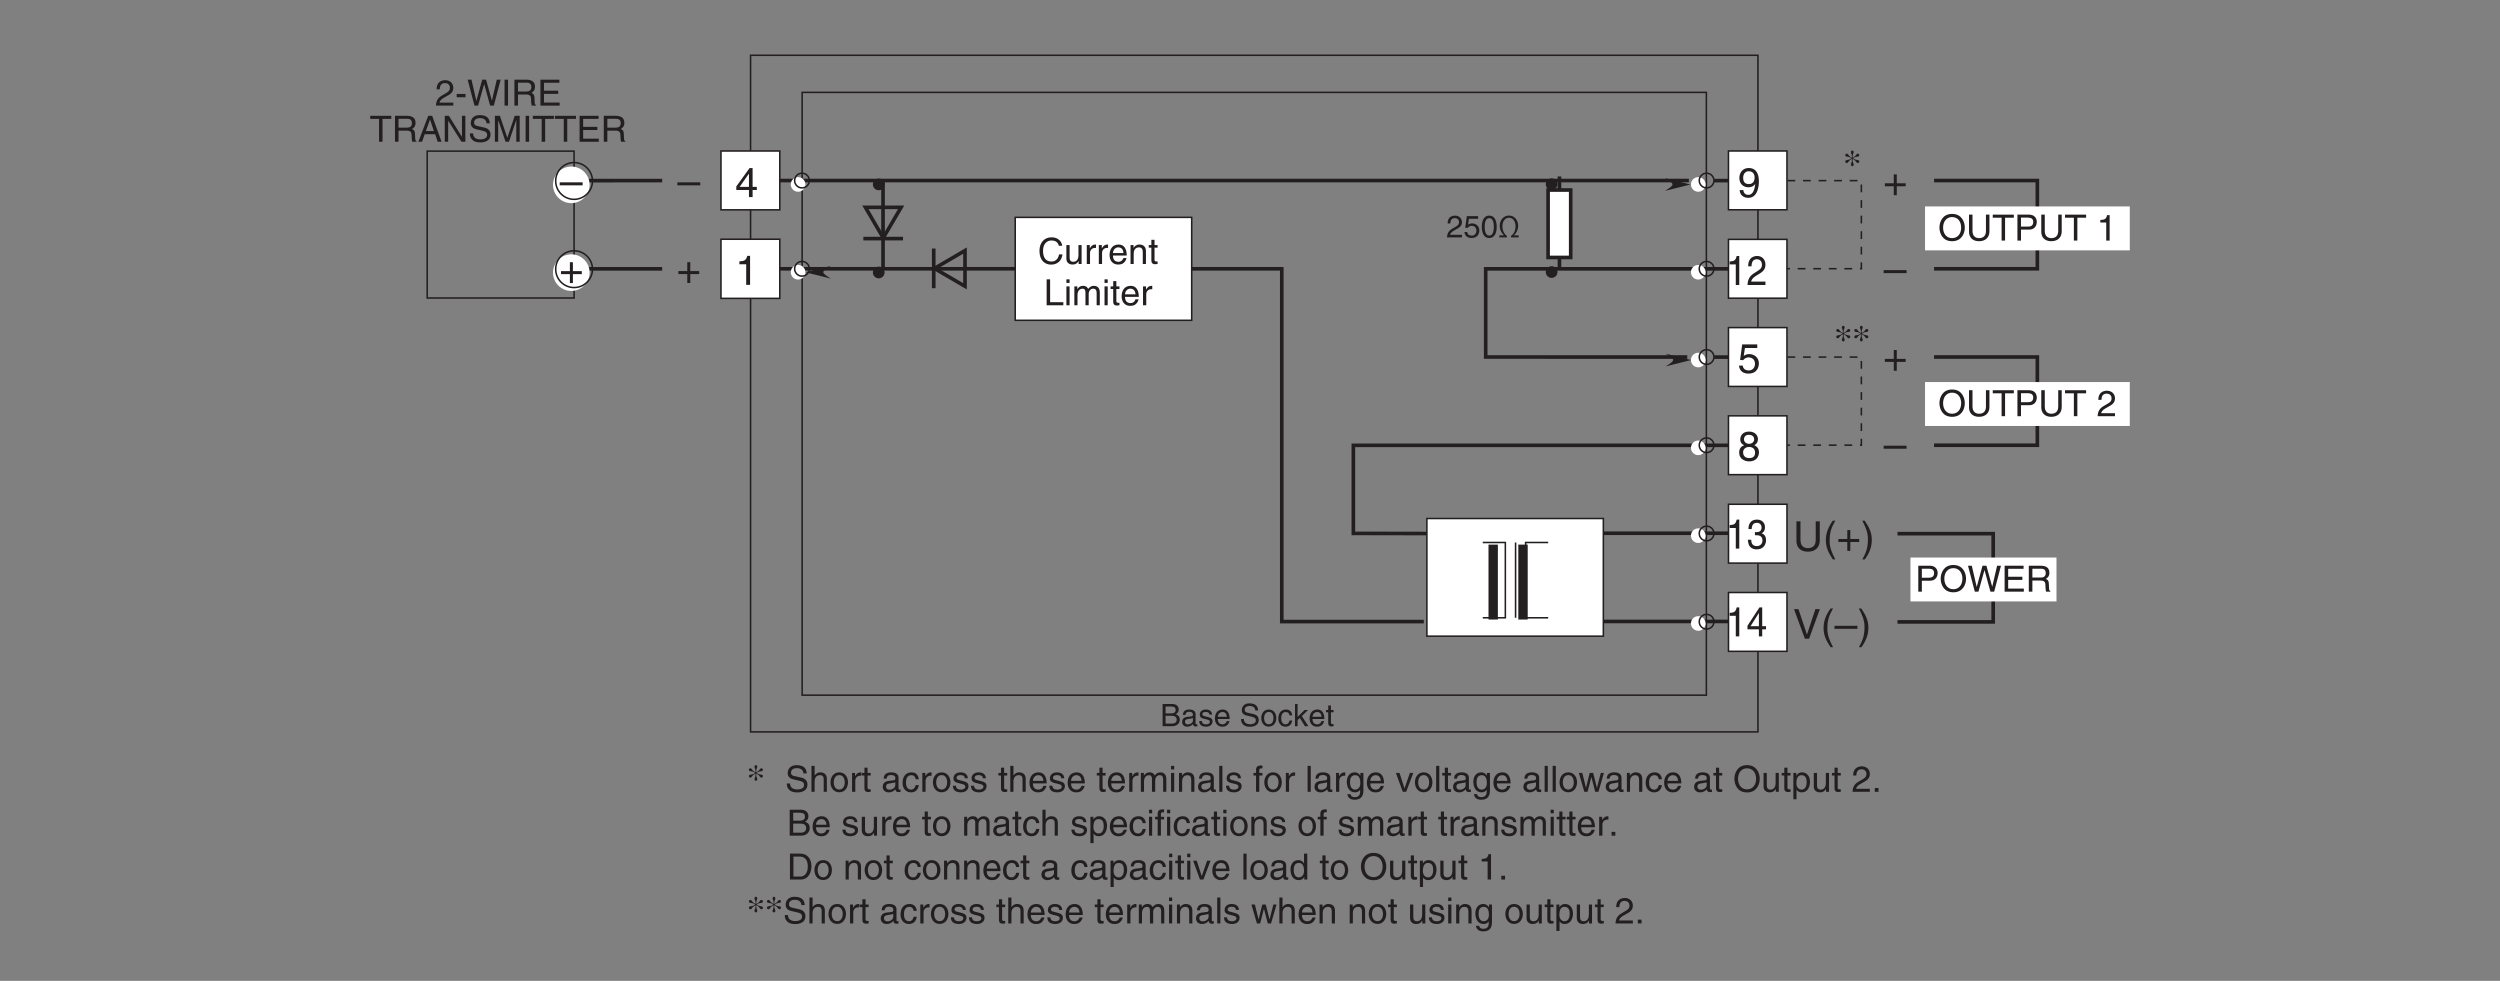<?xml version="1.0" encoding="UTF-8"?>
<svg xmlns="http://www.w3.org/2000/svg" xmlns:xlink="http://www.w3.org/1999/xlink" width="481.89pt" height="189.07pt" viewBox="0 0 481.89 189.07" version="1.2">
<rect x="0" y="0" width="481.89" height="189.07" fill="#808080" stroke="none"/>
<defs>
<g>
<symbol overflow="visible" id="glyph0-0">
<path style="stroke:none;" d="M 0 0 L 2.984 0 L 2.984 -4.172 L 0 -4.172 Z M 1.5 -2.359 L 0.484 -3.875 L 2.5 -3.875 Z M 1.672 -2.094 L 2.688 -3.609 L 2.688 -0.562 Z M 0.484 -0.297 L 1.5 -1.828 L 2.5 -0.297 Z M 0.297 -3.609 L 1.312 -2.094 L 0.297 -0.562 Z M 0.297 -3.609 "/>
</symbol>
<symbol overflow="visible" id="glyph0-1">
<path style="stroke:none;" d="M 1.016 -3.797 L 2.078 -3.797 C 2.719 -3.797 2.953 -3.562 2.953 -3.156 C 2.953 -2.641 2.625 -2.469 2.062 -2.469 L 1.016 -2.469 Z M 0.438 0 L 2.281 0 C 3.234 0 3.75 -0.578 3.75 -1.266 C 3.75 -2 3.25 -2.203 2.969 -2.312 C 3.438 -2.531 3.547 -2.922 3.547 -3.203 C 3.547 -3.797 3.125 -4.281 2.328 -4.281 L 0.438 -4.281 Z M 1.016 -2 L 2.156 -2 C 2.625 -2 3.156 -1.875 3.156 -1.281 C 3.156 -0.797 2.859 -0.5 2.25 -0.5 L 1.016 -0.5 Z M 1.016 -2 "/>
</symbol>
<symbol overflow="visible" id="glyph0-2">
<path style="stroke:none;" d="M 0.859 -2.172 C 0.891 -2.406 0.969 -2.781 1.562 -2.781 C 2.062 -2.781 2.297 -2.594 2.297 -2.266 C 2.297 -1.953 2.156 -1.906 2.031 -1.891 L 1.156 -1.797 C 0.297 -1.688 0.219 -1.078 0.219 -0.812 C 0.219 -0.281 0.625 0.094 1.188 0.094 C 1.797 0.094 2.125 -0.203 2.328 -0.422 C 2.344 -0.172 2.406 0.062 2.875 0.062 C 3 0.062 3.078 0.031 3.156 0 L 3.156 -0.375 C 3.109 -0.375 3.031 -0.359 2.984 -0.359 C 2.891 -0.359 2.812 -0.406 2.812 -0.547 L 2.812 -2.344 C 2.812 -3.141 1.906 -3.219 1.656 -3.219 C 0.891 -3.219 0.391 -2.922 0.375 -2.172 Z M 2.297 -1.078 C 2.297 -0.656 1.812 -0.344 1.328 -0.344 C 0.938 -0.344 0.766 -0.547 0.766 -0.891 C 0.766 -1.281 1.172 -1.359 1.422 -1.391 C 2.078 -1.484 2.203 -1.531 2.297 -1.594 Z M 2.297 -1.078 "/>
</symbol>
<symbol overflow="visible" id="glyph0-3">
<path style="stroke:none;" d="M 2.672 -2.234 C 2.672 -2.391 2.594 -3.219 1.469 -3.219 C 0.859 -3.219 0.297 -2.906 0.297 -2.219 C 0.297 -1.781 0.578 -1.562 1.016 -1.453 L 1.625 -1.312 C 2.078 -1.188 2.25 -1.109 2.25 -0.859 C 2.25 -0.516 1.906 -0.359 1.531 -0.359 C 0.781 -0.359 0.719 -0.766 0.703 -1 L 0.188 -1 C 0.203 -0.625 0.297 0.094 1.531 0.094 C 2.234 0.094 2.766 -0.297 2.766 -0.938 C 2.766 -1.359 2.547 -1.609 1.891 -1.766 L 1.359 -1.891 C 0.969 -2 0.797 -2.062 0.797 -2.312 C 0.797 -2.703 1.266 -2.75 1.422 -2.75 C 2.078 -2.75 2.156 -2.422 2.156 -2.234 Z M 2.672 -2.234 "/>
</symbol>
<symbol overflow="visible" id="glyph0-4">
<path style="stroke:none;" d="M 2.516 -0.984 C 2.5 -0.75 2.203 -0.359 1.703 -0.359 C 1.109 -0.359 0.797 -0.734 0.797 -1.391 L 3.078 -1.391 C 3.078 -2.5 2.641 -3.219 1.734 -3.219 C 0.703 -3.219 0.234 -2.438 0.234 -1.469 C 0.234 -0.578 0.766 0.094 1.641 0.094 C 2.141 0.094 2.344 -0.031 2.484 -0.125 C 2.875 -0.391 3.016 -0.828 3.031 -0.984 Z M 0.797 -1.812 C 0.797 -2.297 1.188 -2.734 1.672 -2.734 C 2.297 -2.734 2.5 -2.297 2.531 -1.812 Z M 0.797 -1.812 "/>
</symbol>
<symbol overflow="visible" id="glyph0-5">
<path style="stroke:none;" d=""/>
</symbol>
<symbol overflow="visible" id="glyph0-6">
<path style="stroke:none;" d="M 3.578 -3.031 C 3.562 -3.5 3.406 -4.406 1.906 -4.406 C 0.875 -4.406 0.438 -3.75 0.438 -3.078 C 0.438 -2.328 1.062 -2.125 1.344 -2.062 L 2.219 -1.859 C 2.938 -1.688 3.141 -1.547 3.141 -1.109 C 3.141 -0.484 2.438 -0.375 2.016 -0.375 C 1.469 -0.375 0.828 -0.609 0.828 -1.391 L 0.297 -1.391 C 0.297 -0.984 0.359 -0.625 0.734 -0.297 C 0.922 -0.125 1.234 0.109 2.016 0.109 C 2.75 0.109 3.703 -0.172 3.703 -1.188 C 3.703 -1.859 3.281 -2.203 2.734 -2.328 L 1.5 -2.609 C 1.25 -2.672 1 -2.781 1 -3.156 C 1 -3.797 1.609 -3.906 1.969 -3.906 C 2.453 -3.906 3.016 -3.688 3.031 -3.031 Z M 3.578 -3.031 "/>
</symbol>
<symbol overflow="visible" id="glyph0-7">
<path style="stroke:none;" d="M 0.203 -1.562 C 0.203 -0.766 0.656 0.078 1.656 0.078 C 2.656 0.078 3.109 -0.766 3.109 -1.562 C 3.109 -2.375 2.656 -3.219 1.656 -3.219 C 0.656 -3.219 0.203 -2.375 0.203 -1.562 Z M 0.75 -1.562 C 0.75 -1.984 0.906 -2.75 1.656 -2.75 C 2.406 -2.75 2.562 -1.984 2.562 -1.562 C 2.562 -1.141 2.406 -0.375 1.656 -0.375 C 0.906 -0.375 0.75 -1.141 0.75 -1.562 Z M 0.75 -1.562 "/>
</symbol>
<symbol overflow="visible" id="glyph0-8">
<path style="stroke:none;" d="M 2.844 -2.078 C 2.812 -2.609 2.5 -3.219 1.672 -3.219 C 0.641 -3.219 0.172 -2.438 0.172 -1.469 C 0.172 -0.578 0.703 0.094 1.578 0.094 C 2.484 0.094 2.797 -0.609 2.844 -1.109 L 2.344 -1.109 C 2.25 -0.625 1.953 -0.359 1.594 -0.359 C 0.875 -0.359 0.734 -1.031 0.734 -1.562 C 0.734 -2.125 0.953 -2.734 1.594 -2.734 C 2.047 -2.734 2.281 -2.484 2.344 -2.078 Z M 2.844 -2.078 "/>
</symbol>
<symbol overflow="visible" id="glyph0-9">
<path style="stroke:none;" d="M 1.719 -1.953 L 2.922 -3.125 L 2.25 -3.125 L 0.906 -1.797 L 0.906 -4.281 L 0.406 -4.281 L 0.406 0 L 0.906 0 L 0.906 -1.188 L 1.344 -1.578 L 2.312 0 L 2.984 0 Z M 1.719 -1.953 "/>
</symbol>
<symbol overflow="visible" id="glyph0-10">
<path style="stroke:none;" d="M 1.531 -2.688 L 1.531 -3.125 L 1.031 -3.125 L 1.031 -4 L 0.5 -4 L 0.5 -3.125 L 0.078 -3.125 L 0.078 -2.688 L 0.5 -2.688 L 0.5 -0.625 C 0.5 -0.25 0.625 0.047 1.141 0.047 C 1.188 0.047 1.344 0.016 1.531 0 L 1.531 -0.406 L 1.344 -0.406 C 1.234 -0.406 1.031 -0.406 1.031 -0.656 L 1.031 -2.688 Z M 1.531 -2.688 "/>
</symbol>
<symbol overflow="visible" id="glyph0-11">
<path style="stroke:none;" d="M 0.781 -2.688 C 0.812 -2.984 0.844 -3.719 1.641 -3.719 C 2.25 -3.719 2.469 -3.297 2.469 -2.969 C 2.469 -2.422 2.141 -2.25 1.688 -1.984 L 1.141 -1.672 C 0.578 -1.344 0.188 -0.875 0.156 0 L 3.031 0 L 3.031 -0.5 L 0.75 -0.5 C 0.766 -0.656 0.891 -0.984 1.469 -1.297 L 1.906 -1.547 C 2.531 -1.875 3.031 -2.188 3.031 -2.938 C 3.031 -3.719 2.438 -4.203 1.719 -4.203 C 1.266 -4.203 0.266 -4.062 0.266 -2.688 Z M 0.781 -2.688 "/>
</symbol>
<symbol overflow="visible" id="glyph0-12">
<path style="stroke:none;" d="M 1.062 -3.594 L 2.828 -3.594 L 2.828 -4.109 L 0.656 -4.109 L 0.344 -1.859 L 0.797 -1.828 C 1 -2.094 1.266 -2.234 1.578 -2.234 C 2.094 -2.234 2.5 -1.906 2.5 -1.297 C 2.5 -0.781 2.172 -0.344 1.625 -0.344 C 1.156 -0.344 0.781 -0.562 0.734 -1.047 L 0.188 -1.047 C 0.297 -0.109 1 0.109 1.547 0.109 C 2.859 0.109 3.062 -0.891 3.062 -1.359 C 3.062 -2.219 2.375 -2.703 1.688 -2.703 C 1.312 -2.703 1.062 -2.578 0.875 -2.438 Z M 1.062 -3.594 "/>
</symbol>
<symbol overflow="visible" id="glyph0-13">
<path style="stroke:none;" d="M 2.531 -2.047 C 2.531 -0.984 2.266 -0.359 1.656 -0.359 C 1.062 -0.359 0.781 -0.984 0.781 -2.047 C 0.781 -3.094 1.062 -3.719 1.656 -3.719 C 2.266 -3.719 2.531 -3.094 2.531 -2.047 Z M 3.094 -2.047 C 3.094 -2.906 2.859 -4.203 1.656 -4.203 C 0.453 -4.203 0.219 -2.906 0.219 -2.047 C 0.219 -1.172 0.453 0.109 1.656 0.109 C 2.859 0.109 3.094 -1.172 3.094 -2.047 Z M 3.094 -2.047 "/>
</symbol>
<symbol overflow="visible" id="glyph0-14">
<path style="stroke:none;" d="M 1.156 -0.406 L 0.281 -0.406 L 0.281 0 L 1.734 0 L 1.734 -0.297 C 1.297 -0.578 0.875 -1.266 0.875 -2.156 C 0.875 -3.078 1.375 -3.797 2.156 -3.797 C 2.984 -3.797 3.406 -2.953 3.406 -2.172 C 3.406 -1.219 2.984 -0.594 2.531 -0.297 L 2.531 0 L 4 0 L 4 -0.406 L 3.109 -0.406 L 3.109 -0.422 C 3.516 -0.766 3.906 -1.422 3.906 -2.281 C 3.906 -3.281 3.234 -4.219 2.156 -4.219 C 1.125 -4.219 0.359 -3.391 0.359 -2.25 C 0.359 -1.422 0.75 -0.797 1.156 -0.422 Z M 1.156 -0.406 "/>
</symbol>
<symbol overflow="visible" id="glyph1-0">
<path style="stroke:none;" d="M 0 0 L 3.484 0 L 3.484 -4.875 L 0 -4.875 Z M 1.734 -2.75 L 0.562 -4.531 L 2.922 -4.531 Z M 1.953 -2.438 L 3.141 -4.219 L 3.141 -0.656 Z M 0.562 -0.344 L 1.734 -2.125 L 2.922 -0.344 Z M 0.344 -4.219 L 1.531 -2.438 L 0.344 -0.656 Z M 0.344 -4.219 "/>
</symbol>
<symbol overflow="visible" id="glyph1-1">
<path style="stroke:none;" d="M 4.703 -3.5 C 4.594 -4.328 3.938 -5.141 2.641 -5.141 C 1.188 -5.141 0.312 -4.062 0.312 -2.531 C 0.312 -0.609 1.422 0.125 2.562 0.125 C 2.938 0.125 4.469 0.047 4.75 -1.844 L 4.094 -1.844 C 3.859 -0.672 3.094 -0.469 2.656 -0.469 C 1.422 -0.469 1 -1.375 1 -2.547 C 1 -3.875 1.734 -4.531 2.641 -4.531 C 3.125 -4.531 3.859 -4.375 4.047 -3.5 Z M 4.703 -3.5 "/>
</symbol>
<symbol overflow="visible" id="glyph1-2">
<path style="stroke:none;" d="M 3.406 0 L 3.406 -3.641 L 2.797 -3.641 L 2.797 -1.641 C 2.797 -1.109 2.562 -0.422 1.797 -0.422 C 1.391 -0.422 1.094 -0.625 1.094 -1.219 L 1.094 -3.641 L 0.469 -3.641 L 0.469 -1.031 C 0.469 -0.156 1.125 0.109 1.656 0.109 C 2.25 0.109 2.562 -0.125 2.812 -0.547 L 2.828 -0.531 L 2.828 0 Z M 3.406 0 "/>
</symbol>
<symbol overflow="visible" id="glyph1-3">
<path style="stroke:none;" d="M 1.156 -2.125 C 1.156 -2.641 1.516 -3.094 2.078 -3.094 L 2.312 -3.094 L 2.312 -3.734 C 2.266 -3.75 2.234 -3.75 2.156 -3.75 C 1.688 -3.75 1.375 -3.469 1.125 -3.031 L 1.109 -3.031 L 1.109 -3.641 L 0.531 -3.641 L 0.531 0 L 1.156 0 Z M 1.156 -2.125 "/>
</symbol>
<symbol overflow="visible" id="glyph1-4">
<path style="stroke:none;" d="M 2.938 -1.141 C 2.906 -0.875 2.578 -0.422 2 -0.422 C 1.297 -0.422 0.938 -0.859 0.938 -1.625 L 3.594 -1.625 C 3.594 -2.906 3.078 -3.75 2.031 -3.75 C 0.828 -3.75 0.281 -2.844 0.281 -1.719 C 0.281 -0.672 0.891 0.109 1.906 0.109 C 2.5 0.109 2.734 -0.031 2.906 -0.141 C 3.359 -0.453 3.531 -0.969 3.547 -1.141 Z M 0.938 -2.109 C 0.938 -2.672 1.375 -3.203 1.938 -3.203 C 2.688 -3.203 2.922 -2.672 2.969 -2.109 Z M 0.938 -2.109 "/>
</symbol>
<symbol overflow="visible" id="glyph1-5">
<path style="stroke:none;" d="M 3.422 -2.484 C 3.422 -3.516 2.703 -3.75 2.141 -3.75 C 1.516 -3.75 1.172 -3.328 1.047 -3.125 L 1.031 -3.125 L 1.031 -3.641 L 0.453 -3.641 L 0.453 0 L 1.062 0 L 1.062 -1.984 C 1.062 -2.969 1.672 -3.203 2.031 -3.203 C 2.625 -3.203 2.812 -2.875 2.812 -2.25 L 2.812 0 L 3.422 0 Z M 3.422 -2.484 "/>
</symbol>
<symbol overflow="visible" id="glyph1-6">
<path style="stroke:none;" d="M 1.797 -3.141 L 1.797 -3.641 L 1.203 -3.641 L 1.203 -4.656 L 0.594 -4.656 L 0.594 -3.641 L 0.094 -3.641 L 0.094 -3.141 L 0.594 -3.141 L 0.594 -0.734 C 0.594 -0.297 0.719 0.047 1.328 0.047 C 1.391 0.047 1.562 0.016 1.797 0 L 1.797 -0.484 L 1.578 -0.484 C 1.453 -0.484 1.203 -0.484 1.203 -0.766 L 1.203 -3.141 Z M 1.797 -3.141 "/>
</symbol>
<symbol overflow="visible" id="glyph1-7">
<path style="stroke:none;" d="M 1.203 -5 L 0.531 -5 L 0.531 0 L 3.75 0 L 3.75 -0.594 L 1.203 -0.594 Z M 1.203 -5 "/>
</symbol>
<symbol overflow="visible" id="glyph1-8">
<path style="stroke:none;" d="M 1.078 -3.641 L 0.469 -3.641 L 0.469 0 L 1.078 0 Z M 1.078 -4.312 L 1.078 -5 L 0.469 -5 L 0.469 -4.312 Z M 1.078 -4.312 "/>
</symbol>
<symbol overflow="visible" id="glyph1-9">
<path style="stroke:none;" d="M 0.453 0 L 1.062 0 L 1.062 -1.984 C 1.062 -2.969 1.672 -3.203 2.031 -3.203 C 2.484 -3.203 2.594 -2.828 2.594 -2.516 L 2.594 0 L 3.219 0 L 3.219 -2.219 C 3.219 -2.703 3.547 -3.203 4.062 -3.203 C 4.594 -3.203 4.75 -2.859 4.75 -2.359 L 4.75 0 L 5.359 0 L 5.359 -2.516 C 5.359 -3.547 4.625 -3.75 4.234 -3.75 C 3.672 -3.75 3.422 -3.5 3.109 -3.156 C 3.016 -3.359 2.797 -3.75 2.141 -3.75 C 1.484 -3.75 1.172 -3.328 1.047 -3.125 L 1.031 -3.125 L 1.031 -3.641 L 0.453 -3.641 Z M 0.453 0 "/>
</symbol>
<symbol overflow="visible" id="glyph1-10">
<path style="stroke:none;" d="M 4.453 -2.5 C 4.453 -1.328 3.797 -0.469 2.703 -0.469 C 1.625 -0.469 0.969 -1.328 0.969 -2.5 C 0.969 -3.672 1.625 -4.531 2.703 -4.531 C 3.797 -4.531 4.453 -3.672 4.453 -2.5 Z M 5.156 -2.5 C 5.156 -3.578 4.578 -5.141 2.703 -5.141 C 0.844 -5.141 0.266 -3.578 0.266 -2.5 C 0.266 -1.422 0.844 0.125 2.703 0.125 C 4.578 0.125 5.156 -1.422 5.156 -2.5 Z M 5.156 -2.5 "/>
</symbol>
<symbol overflow="visible" id="glyph1-11">
<path style="stroke:none;" d="M 3.812 -5 L 3.812 -1.844 C 3.812 -0.75 3.109 -0.469 2.5 -0.469 C 1.891 -0.469 1.219 -0.766 1.219 -1.859 L 1.219 -5 L 0.547 -5 L 0.547 -1.672 C 0.547 -0.734 1.125 0.125 2.469 0.125 C 3.844 0.125 4.484 -0.734 4.484 -1.75 L 4.484 -5 Z M 3.812 -5 "/>
</symbol>
<symbol overflow="visible" id="glyph1-12">
<path style="stroke:none;" d="M 0.094 -4.406 L 1.797 -4.406 L 1.797 0 L 2.469 0 L 2.469 -4.406 L 4.156 -4.406 L 4.156 -5 L 0.094 -5 Z M 0.094 -4.406 "/>
</symbol>
<symbol overflow="visible" id="glyph1-13">
<path style="stroke:none;" d="M 1.281 -4.422 L 2.641 -4.422 C 3.203 -4.422 3.641 -4.219 3.641 -3.594 C 3.641 -2.906 3.219 -2.688 2.625 -2.688 L 1.281 -2.688 Z M 1.281 -2.109 L 2.844 -2.109 C 3.938 -2.109 4.328 -2.906 4.328 -3.594 C 4.328 -4.406 3.781 -5 2.844 -5 L 0.594 -5 L 0.594 0 L 1.281 0 Z M 1.281 -2.109 "/>
</symbol>
<symbol overflow="visible" id="glyph1-14">
<path style="stroke:none;" d=""/>
</symbol>
<symbol overflow="visible" id="glyph1-15">
<path style="stroke:none;" d="M 2.5 -4.906 L 2.016 -4.906 C 1.828 -4.094 1.5 -4.016 0.703 -3.969 L 0.703 -3.484 L 1.844 -3.484 L 1.844 0 L 2.5 0 Z M 2.5 -4.906 "/>
</symbol>
<symbol overflow="visible" id="glyph1-16">
<path style="stroke:none;" d="M 0.922 -3.141 C 0.938 -3.484 0.984 -4.344 1.906 -4.344 C 2.625 -4.344 2.875 -3.859 2.875 -3.469 C 2.875 -2.828 2.5 -2.625 1.984 -2.328 L 1.328 -1.938 C 0.672 -1.562 0.219 -1.016 0.188 0 L 3.531 0 L 3.531 -0.578 L 0.875 -0.578 C 0.906 -0.766 1.047 -1.156 1.719 -1.516 L 2.219 -1.797 C 2.953 -2.188 3.531 -2.562 3.531 -3.438 C 3.531 -4.344 2.844 -4.906 2 -4.906 C 1.469 -4.906 0.312 -4.734 0.312 -3.141 Z M 0.922 -3.141 "/>
</symbol>
<symbol overflow="visible" id="glyph1-17">
<path style="stroke:none;" d="M 2.016 -2.25 L 0.312 -2.25 L 0.312 -1.609 L 2.016 -1.609 Z M 2.016 -2.25 "/>
</symbol>
<symbol overflow="visible" id="glyph1-18">
<path style="stroke:none;" d="M 3.281 -4.141 L 3.297 -4.141 L 4.438 0 L 5.156 0 L 6.469 -5 L 5.719 -5 L 4.781 -0.938 L 3.656 -5 L 2.906 -5 L 1.797 -0.938 L 1.781 -0.938 L 0.844 -5 L 0.109 -5 L 1.422 0 L 2.125 0 Z M 3.281 -4.141 "/>
</symbol>
<symbol overflow="visible" id="glyph1-19">
<path style="stroke:none;" d="M 1.312 -5 L 0.641 -5 L 0.641 0 L 1.312 0 Z M 1.312 -5 "/>
</symbol>
<symbol overflow="visible" id="glyph1-20">
<path style="stroke:none;" d="M 1.297 -2.141 L 2.922 -2.141 C 3.734 -2.141 3.812 -1.672 3.812 -1.25 C 3.812 -1.062 3.844 -0.312 3.938 0 L 4.766 0 L 4.766 -0.109 C 4.562 -0.234 4.516 -0.328 4.516 -0.609 L 4.469 -1.516 C 4.453 -2.219 4.156 -2.344 3.875 -2.453 C 4.188 -2.641 4.578 -2.922 4.578 -3.656 C 4.578 -4.719 3.75 -5 2.922 -5 L 0.609 -5 L 0.609 0 L 1.297 0 Z M 1.297 -4.422 L 2.969 -4.422 C 3.312 -4.422 3.875 -4.359 3.875 -3.594 C 3.875 -2.844 3.359 -2.719 2.859 -2.719 L 1.297 -2.719 Z M 1.297 -4.422 "/>
</symbol>
<symbol overflow="visible" id="glyph1-21">
<path style="stroke:none;" d="M 4.297 -0.594 L 1.281 -0.594 L 1.281 -2.266 L 4.016 -2.266 L 4.016 -2.875 L 1.281 -2.875 L 1.281 -4.406 L 4.25 -4.406 L 4.25 -5 L 0.594 -5 L 0.594 0 L 4.297 0 Z M 4.297 -0.594 "/>
</symbol>
<symbol overflow="visible" id="glyph1-22">
<path style="stroke:none;" d="M 3.328 -1.453 L 3.812 0 L 4.562 0 L 2.75 -5 L 1.984 -5 L 0.094 0 L 0.797 0 L 1.312 -1.453 Z M 1.531 -2.062 L 2.328 -4.266 L 2.344 -4.266 L 3.078 -2.062 Z M 1.531 -2.062 "/>
</symbol>
<symbol overflow="visible" id="glyph1-23">
<path style="stroke:none;" d="M 3.844 -0.969 L 3.828 -0.969 L 1.328 -5 L 0.531 -5 L 0.531 0 L 1.188 0 L 1.188 -4.047 L 1.203 -4.047 L 3.75 0 L 4.5 0 L 4.5 -5 L 3.844 -5 Z M 3.844 -0.969 "/>
</symbol>
<symbol overflow="visible" id="glyph1-24">
<path style="stroke:none;" d="M 4.188 -3.547 C 4.156 -4.094 3.984 -5.141 2.234 -5.141 C 1.016 -5.141 0.516 -4.375 0.516 -3.594 C 0.516 -2.719 1.25 -2.484 1.578 -2.406 L 2.594 -2.172 C 3.422 -1.984 3.672 -1.812 3.672 -1.297 C 3.672 -0.578 2.844 -0.453 2.359 -0.453 C 1.719 -0.453 0.969 -0.703 0.969 -1.609 L 0.344 -1.609 C 0.344 -1.156 0.422 -0.734 0.844 -0.344 C 1.078 -0.141 1.438 0.125 2.359 0.125 C 3.219 0.125 4.328 -0.188 4.328 -1.375 C 4.328 -2.172 3.828 -2.562 3.188 -2.719 L 1.75 -3.047 C 1.469 -3.109 1.156 -3.25 1.156 -3.672 C 1.156 -4.438 1.875 -4.562 2.312 -4.562 C 2.875 -4.562 3.516 -4.312 3.547 -3.547 Z M 4.188 -3.547 "/>
</symbol>
<symbol overflow="visible" id="glyph1-25">
<path style="stroke:none;" d="M 5.297 0 L 5.297 -5 L 4.344 -5 L 2.922 -0.781 L 2.906 -0.781 L 1.484 -5 L 0.516 -5 L 0.516 0 L 1.156 0 L 1.156 -2.953 C 1.156 -3.094 1.156 -3.734 1.156 -4.188 L 2.578 0 L 3.234 0 L 4.641 -4.203 L 4.656 -4.203 C 4.656 -3.734 4.641 -3.094 4.641 -2.953 L 4.641 0 Z M 5.297 0 "/>
</symbol>
<symbol overflow="visible" id="glyph1-26">
<path style="stroke:none;" d="M 3.422 -2.484 C 3.422 -3.516 2.703 -3.75 2.141 -3.75 C 1.562 -3.75 1.25 -3.391 1.078 -3.156 L 1.062 -3.156 L 1.062 -5 L 0.453 -5 L 0.453 0 L 1.062 0 L 1.062 -1.984 C 1.062 -2.906 1.578 -3.203 2.078 -3.203 C 2.672 -3.203 2.812 -2.875 2.812 -2.391 L 2.812 0 L 3.422 0 Z M 3.422 -2.484 "/>
</symbol>
<symbol overflow="visible" id="glyph1-27">
<path style="stroke:none;" d="M 0.25 -1.828 C 0.25 -0.891 0.781 0.094 1.938 0.094 C 3.094 0.094 3.625 -0.891 3.625 -1.828 C 3.625 -2.766 3.094 -3.75 1.938 -3.75 C 0.781 -3.75 0.25 -2.766 0.25 -1.828 Z M 0.875 -1.828 C 0.875 -2.312 1.062 -3.219 1.938 -3.219 C 2.812 -3.219 3 -2.312 3 -1.828 C 3 -1.344 2.812 -0.438 1.938 -0.438 C 1.062 -0.438 0.875 -1.344 0.875 -1.828 Z M 0.875 -1.828 "/>
</symbol>
<symbol overflow="visible" id="glyph1-28">
<path style="stroke:none;" d="M 1 -2.531 C 1.031 -2.812 1.141 -3.234 1.828 -3.234 C 2.406 -3.234 2.688 -3.031 2.688 -2.641 C 2.688 -2.281 2.516 -2.234 2.375 -2.219 L 1.359 -2.094 C 0.344 -1.969 0.25 -1.25 0.25 -0.953 C 0.25 -0.328 0.719 0.109 1.391 0.109 C 2.109 0.109 2.469 -0.234 2.703 -0.484 C 2.734 -0.203 2.812 0.062 3.359 0.062 C 3.5 0.062 3.594 0.031 3.688 0 L 3.688 -0.453 C 3.625 -0.438 3.547 -0.422 3.484 -0.422 C 3.359 -0.422 3.297 -0.484 3.297 -0.641 L 3.297 -2.734 C 3.297 -3.672 2.234 -3.75 1.938 -3.75 C 1.031 -3.75 0.453 -3.406 0.438 -2.531 Z M 2.672 -1.266 C 2.672 -0.781 2.125 -0.406 1.547 -0.406 C 1.094 -0.406 0.891 -0.641 0.891 -1.031 C 0.891 -1.5 1.359 -1.594 1.672 -1.625 C 2.422 -1.734 2.578 -1.781 2.672 -1.859 Z M 2.672 -1.266 "/>
</symbol>
<symbol overflow="visible" id="glyph1-29">
<path style="stroke:none;" d="M 3.328 -2.422 C 3.281 -3.047 2.906 -3.75 1.953 -3.75 C 0.75 -3.75 0.203 -2.844 0.203 -1.719 C 0.203 -0.672 0.812 0.109 1.844 0.109 C 2.906 0.109 3.266 -0.703 3.328 -1.297 L 2.734 -1.297 C 2.625 -0.734 2.266 -0.422 1.859 -0.422 C 1.016 -0.422 0.859 -1.203 0.859 -1.828 C 0.859 -2.469 1.109 -3.203 1.875 -3.203 C 2.391 -3.203 2.656 -2.906 2.734 -2.422 Z M 3.328 -2.422 "/>
</symbol>
<symbol overflow="visible" id="glyph1-30">
<path style="stroke:none;" d="M 3.109 -2.609 C 3.109 -2.781 3.031 -3.75 1.719 -3.75 C 1 -3.75 0.344 -3.391 0.344 -2.578 C 0.344 -2.078 0.672 -1.828 1.188 -1.703 L 1.891 -1.531 C 2.422 -1.391 2.625 -1.297 2.625 -1 C 2.625 -0.594 2.219 -0.422 1.781 -0.422 C 0.922 -0.422 0.844 -0.891 0.812 -1.172 L 0.219 -1.172 C 0.25 -0.734 0.344 0.109 1.797 0.109 C 2.609 0.109 3.234 -0.344 3.234 -1.094 C 3.234 -1.594 2.969 -1.875 2.203 -2.062 L 1.594 -2.219 C 1.125 -2.328 0.938 -2.406 0.938 -2.703 C 0.938 -3.156 1.469 -3.219 1.656 -3.219 C 2.438 -3.219 2.516 -2.844 2.516 -2.609 Z M 3.109 -2.609 "/>
</symbol>
<symbol overflow="visible" id="glyph1-31">
<path style="stroke:none;" d="M 1.078 -5 L 0.469 -5 L 0.469 0 L 1.078 0 Z M 1.078 -5 "/>
</symbol>
<symbol overflow="visible" id="glyph1-32">
<path style="stroke:none;" d="M 1.828 -3.141 L 1.828 -3.641 L 1.219 -3.641 L 1.219 -4.094 C 1.219 -4.391 1.312 -4.516 1.578 -4.516 C 1.656 -4.516 1.75 -4.516 1.828 -4.516 L 1.828 -5.062 C 1.734 -5.062 1.641 -5.078 1.547 -5.078 C 0.953 -5.078 0.594 -4.828 0.594 -4.266 L 0.594 -3.641 L 0.094 -3.641 L 0.094 -3.141 L 0.594 -3.141 L 0.594 0 L 1.219 0 L 1.219 -3.141 Z M 1.828 -3.141 "/>
</symbol>
<symbol overflow="visible" id="glyph1-33">
<path style="stroke:none;" d="M 0.906 -1.828 C 0.906 -2.297 0.969 -3.203 1.906 -3.203 C 2.797 -3.203 2.891 -2.25 2.891 -1.656 C 2.891 -0.688 2.281 -0.422 1.891 -0.422 C 1.219 -0.422 0.906 -1.031 0.906 -1.828 Z M 3.484 -3.641 L 2.906 -3.641 L 2.906 -3.125 L 2.891 -3.125 C 2.734 -3.344 2.453 -3.75 1.797 -3.75 C 0.828 -3.75 0.281 -2.953 0.281 -1.938 C 0.281 -1.062 0.641 0.109 1.875 0.109 C 2.375 0.109 2.688 -0.125 2.844 -0.391 L 2.844 -0.406 L 2.859 -0.406 L 2.859 -0.266 C 2.859 0.172 2.891 1.031 1.828 1.031 C 1.672 1.031 1.109 1.031 1 0.453 L 0.391 0.453 C 0.516 1.422 1.359 1.531 1.781 1.531 C 3.469 1.531 3.484 0.219 3.484 -0.297 Z M 3.484 -3.641 "/>
</symbol>
<symbol overflow="visible" id="glyph1-34">
<path style="stroke:none;" d="M 1.734 -0.672 L 1.719 -0.672 L 0.766 -3.641 L 0.062 -3.641 L 1.391 0 L 2.047 0 L 3.422 -3.641 L 2.766 -3.641 Z M 1.734 -0.672 "/>
</symbol>
<symbol overflow="visible" id="glyph1-35">
<path style="stroke:none;" d="M 2.5 -2.828 L 2.516 -2.828 L 3.25 0 L 3.875 0 L 4.938 -3.641 L 4.328 -3.641 L 3.594 -0.781 L 3.578 -0.781 L 2.859 -3.641 L 2.188 -3.641 L 1.484 -0.781 L 1.469 -0.781 L 0.766 -3.641 L 0.094 -3.641 L 1.156 0 L 1.781 0 Z M 2.5 -2.828 "/>
</symbol>
<symbol overflow="visible" id="glyph1-36">
<path style="stroke:none;" d="M 0.984 -1.656 C 0.984 -2.25 1.094 -3.203 1.969 -3.203 C 2.922 -3.203 2.969 -2.297 2.969 -1.828 C 2.969 -1.031 2.656 -0.422 1.984 -0.422 C 1.594 -0.422 0.984 -0.688 0.984 -1.656 Z M 0.406 1.438 L 1.016 1.438 L 1.016 -0.391 L 1.031 -0.391 C 1.188 -0.125 1.516 0.109 2 0.109 C 3.234 0.109 3.609 -1.062 3.609 -1.938 C 3.609 -2.953 3.047 -3.75 2.078 -3.75 C 1.422 -3.75 1.141 -3.344 1 -3.125 L 0.984 -3.125 L 0.984 -3.641 L 0.406 -3.641 Z M 0.406 1.438 "/>
</symbol>
<symbol overflow="visible" id="glyph1-37">
<path style="stroke:none;" d="M 1.328 -0.734 L 0.609 -0.734 L 0.609 0 L 1.328 0 Z M 1.328 -0.734 "/>
</symbol>
<symbol overflow="visible" id="glyph1-38">
<path style="stroke:none;" d="M 1.188 -4.422 L 2.422 -4.422 C 3.172 -4.422 3.453 -4.156 3.453 -3.688 C 3.453 -3.078 3.062 -2.891 2.406 -2.891 L 1.188 -2.891 Z M 0.516 0 L 2.672 0 C 3.781 0 4.375 -0.672 4.375 -1.484 C 4.375 -2.328 3.797 -2.562 3.469 -2.703 C 4.016 -2.953 4.125 -3.422 4.125 -3.75 C 4.125 -4.422 3.656 -5 2.719 -5 L 0.516 -5 Z M 1.188 -2.328 L 2.516 -2.328 C 3.078 -2.328 3.688 -2.188 3.688 -1.484 C 3.688 -0.938 3.344 -0.578 2.641 -0.578 L 1.188 -0.578 Z M 1.188 -2.328 "/>
</symbol>
<symbol overflow="visible" id="glyph1-39">
<path style="stroke:none;" d="M 0.562 0 L 2.562 0 C 4.203 0 4.703 -1.453 4.703 -2.578 C 4.703 -4.016 3.891 -5 2.594 -5 L 0.562 -5 Z M 1.234 -4.422 L 2.5 -4.422 C 3.422 -4.422 4 -3.797 4 -2.531 C 4 -1.266 3.422 -0.578 2.547 -0.578 L 1.234 -0.578 Z M 1.234 -4.422 "/>
</symbol>
<symbol overflow="visible" id="glyph1-40">
<path style="stroke:none;" d="M 3.484 -5 L 2.859 -5 L 2.859 -3.172 L 2.844 -3.125 C 2.703 -3.344 2.422 -3.75 1.766 -3.75 C 0.797 -3.75 0.25 -2.953 0.25 -1.938 C 0.25 -1.062 0.609 0.109 1.844 0.109 C 2.203 0.109 2.625 0 2.891 -0.5 L 2.906 -0.5 L 2.906 0 L 3.484 0 Z M 0.875 -1.828 C 0.875 -2.297 0.922 -3.203 1.875 -3.203 C 2.766 -3.203 2.859 -2.25 2.859 -1.656 C 2.859 -0.688 2.25 -0.422 1.859 -0.422 C 1.188 -0.422 0.875 -1.031 0.875 -1.828 Z M 0.875 -1.828 "/>
</symbol>
<symbol overflow="visible" id="glyph2-0">
<path style="stroke:none;" d="M 0 0 L 3.984 0 L 3.984 -5.562 L 0 -5.562 Z M 1.984 -3.141 L 0.641 -5.172 L 3.344 -5.172 Z M 2.234 -2.781 L 3.578 -4.812 L 3.578 -0.75 Z M 0.641 -0.391 L 1.984 -2.422 L 3.344 -0.391 Z M 0.391 -4.812 L 1.75 -2.781 L 0.391 -0.75 Z M 0.391 -4.812 "/>
</symbol>
<symbol overflow="visible" id="glyph2-1">
<path style="stroke:none;" d="M 2.094 -1.875 C 2.609 -1.875 3.172 -2.109 3.375 -2.531 L 3.391 -2.516 C 3.219 -1.078 2.812 -0.422 2.047 -0.422 C 1.469 -0.422 1.141 -0.781 1.094 -1.344 L 0.391 -1.344 C 0.391 -0.797 0.75 0.156 2.062 0.156 C 3.984 0.156 4.094 -2.406 4.094 -3 C 4.094 -3.906 3.906 -5.594 2.125 -5.594 C 0.953 -5.594 0.328 -4.688 0.328 -3.672 C 0.328 -2.562 1.062 -1.875 2.094 -1.875 Z M 2.188 -2.5 C 1.719 -2.5 1.062 -2.625 1.062 -3.703 C 1.062 -4.453 1.484 -4.969 2.141 -4.969 C 2.938 -4.969 3.266 -4.406 3.266 -3.766 C 3.266 -2.672 2.562 -2.5 2.188 -2.5 Z M 2.188 -2.5 "/>
</symbol>
<symbol overflow="visible" id="glyph2-2">
<path style="stroke:none;" d="M 2.031 -2.297 L 0.312 -2.297 L 0.312 -1.719 L 2.031 -1.719 L 2.031 0 L 2.609 0 L 2.609 -1.719 L 4.328 -1.719 L 4.328 -2.297 L 2.609 -2.297 L 2.609 -4.016 L 2.031 -4.016 Z M 2.031 -2.297 "/>
</symbol>
<symbol overflow="visible" id="glyph2-3">
<path style="stroke:none;" d="M 1.406 -4.781 L 3.781 -4.781 L 3.781 -5.469 L 0.875 -5.469 L 0.469 -2.469 L 1.062 -2.438 C 1.328 -2.781 1.688 -2.969 2.094 -2.969 C 2.797 -2.969 3.344 -2.531 3.344 -1.734 C 3.344 -1.031 2.891 -0.453 2.156 -0.453 C 1.531 -0.453 1.047 -0.734 0.984 -1.391 L 0.25 -1.391 C 0.391 -0.141 1.328 0.156 2.062 0.156 C 3.812 0.156 4.094 -1.188 4.094 -1.812 C 4.094 -2.969 3.156 -3.609 2.25 -3.609 C 1.75 -3.609 1.406 -3.438 1.172 -3.25 Z M 1.406 -4.781 "/>
</symbol>
<symbol overflow="visible" id="glyph2-4">
<path style="stroke:none;" d="M 3.906 -4.156 C 3.906 -4.797 3.422 -5.594 2.188 -5.594 C 0.844 -5.594 0.5 -4.641 0.5 -4.062 C 0.5 -3.531 0.766 -3.156 1.25 -2.969 C 0.656 -2.734 0.297 -2.297 0.297 -1.609 C 0.297 -1.344 0.297 -0.734 0.875 -0.281 C 1.312 0.078 1.906 0.156 2.219 0.156 C 3.547 0.156 4.109 -0.719 4.109 -1.609 C 4.109 -2.031 3.953 -2.656 3.203 -2.969 C 3.438 -3.109 3.906 -3.344 3.906 -4.156 Z M 2.203 -2.625 C 2.844 -2.625 3.359 -2.297 3.359 -1.531 C 3.359 -0.656 2.75 -0.484 2.25 -0.484 C 1.266 -0.484 1.047 -1.141 1.047 -1.594 C 1.047 -2.109 1.422 -2.625 2.203 -2.625 Z M 2.188 -3.234 C 1.688 -3.234 1.219 -3.562 1.219 -4.094 C 1.219 -4.453 1.406 -4.969 2.141 -4.969 C 2.969 -4.969 3.188 -4.469 3.188 -4.125 C 3.188 -3.625 2.797 -3.234 2.188 -3.234 Z M 2.188 -3.234 "/>
</symbol>
<symbol overflow="visible" id="glyph2-5">
<path style="stroke:none;" d="M 4.422 -2.484 L 0 -2.484 L 0 -1.906 L 4.422 -1.906 Z M 4.422 -2.484 "/>
</symbol>
<symbol overflow="visible" id="glyph2-6">
<path style="stroke:none;" d="M 4.156 -1.359 L 4.156 -1.969 L 3.344 -1.969 L 3.344 -5.594 L 2.766 -5.594 L 0.203 -2.047 L 0.203 -1.359 L 2.641 -1.359 L 2.641 0 L 3.344 0 L 3.344 -1.359 Z M 2.625 -4.5 L 2.641 -4.5 L 2.641 -1.969 L 0.844 -1.969 Z M 2.625 -4.5 "/>
</symbol>
<symbol overflow="visible" id="glyph2-7">
<path style="stroke:none;" d="M 2.859 -5.594 L 2.312 -5.594 C 2.078 -4.672 1.703 -4.594 0.797 -4.531 L 0.797 -3.969 L 2.109 -3.969 L 2.109 0 L 2.859 0 Z M 2.859 -5.594 "/>
</symbol>
<symbol overflow="visible" id="glyph2-8">
<path style="stroke:none;" d="M 4.344 -5.703 L 4.344 -2.094 C 4.344 -0.859 3.562 -0.531 2.844 -0.531 C 2.156 -0.531 1.406 -0.875 1.406 -2.109 L 1.406 -5.703 L 0.625 -5.703 L 0.625 -1.906 C 0.625 -0.828 1.281 0.156 2.828 0.156 C 4.391 0.156 5.125 -0.828 5.125 -2 L 5.125 -5.703 Z M 4.344 -5.703 "/>
</symbol>
<symbol overflow="visible" id="glyph2-9">
<path style="stroke:none;" d="M 1.891 -5.828 C 1.031 -4.609 0.547 -3.469 0.547 -2.078 C 0.547 -0.594 1.078 0.406 1.906 1.641 L 2.375 1.641 C 1.734 0.391 1.281 -0.578 1.281 -1.891 C 1.281 -3.797 1.688 -4.562 2.375 -5.828 Z M 1.891 -5.828 "/>
</symbol>
<symbol overflow="visible" id="glyph2-10">
<path style="stroke:none;" d="M 0.766 1.641 C 1.625 0.422 2.109 -0.703 2.109 -2.109 C 2.109 -3.594 1.562 -4.594 0.734 -5.828 L 0.266 -5.828 C 0.906 -4.578 1.359 -3.609 1.359 -2.297 C 1.359 -0.391 0.953 0.375 0.281 1.641 Z M 0.766 1.641 "/>
</symbol>
<symbol overflow="visible" id="glyph2-11">
<path style="stroke:none;" d="M 2.672 -0.844 L 2.641 -0.844 L 1.016 -5.703 L 0.156 -5.703 L 2.25 0 L 3.062 0 L 5.141 -5.703 L 4.281 -5.703 Z M 2.672 -0.844 "/>
</symbol>
<symbol overflow="visible" id="glyph3-0">
<path style="stroke:none;" d="M 0 0 L 3.578 0 L 3.578 -5.562 L 0 -5.562 Z M 1.797 -3.141 L 0.578 -5.172 L 3.016 -5.172 Z M 2.016 -2.781 L 3.234 -4.812 L 3.234 -0.75 Z M 0.578 -0.391 L 1.797 -2.422 L 3.016 -0.391 Z M 0.359 -4.812 L 1.578 -2.781 L 0.359 -0.75 Z M 0.359 -4.812 "/>
</symbol>
<symbol overflow="visible" id="glyph3-1">
<path style="stroke:none;" d="M 2.578 -5.594 L 2.078 -5.594 C 1.875 -4.672 1.547 -4.594 0.719 -4.531 L 0.719 -3.969 L 1.906 -3.969 L 1.906 0 L 2.578 0 Z M 2.578 -5.594 "/>
</symbol>
<symbol overflow="visible" id="glyph3-2">
<path style="stroke:none;" d="M 0.953 -3.594 C 0.969 -3.984 1.016 -4.969 1.969 -4.969 C 2.703 -4.969 2.969 -4.391 2.969 -3.953 C 2.969 -3.219 2.578 -2.984 2.031 -2.641 L 1.375 -2.219 C 0.703 -1.781 0.219 -1.156 0.188 0 L 3.641 0 L 3.641 -0.656 L 0.891 -0.656 C 0.922 -0.875 1.078 -1.312 1.766 -1.734 L 2.281 -2.047 C 3.047 -2.5 3.641 -2.922 3.641 -3.922 C 3.641 -4.969 2.938 -5.594 2.062 -5.594 C 1.516 -5.594 0.312 -5.406 0.312 -3.594 Z M 0.953 -3.594 "/>
</symbol>
<symbol overflow="visible" id="glyph3-3">
<path style="stroke:none;" d="M 1.609 -2.578 C 1.703 -2.578 1.797 -2.578 1.891 -2.578 C 2.328 -2.578 3.062 -2.5 3.062 -1.562 C 3.062 -0.922 2.625 -0.484 1.969 -0.484 C 1.031 -0.484 0.922 -1.188 0.891 -1.703 L 0.25 -1.703 C 0.281 -1.062 0.438 -0.422 1 -0.094 C 1.234 0.047 1.562 0.156 1.922 0.156 C 3.219 0.156 3.75 -0.734 3.75 -1.641 C 3.75 -2.391 3.391 -2.781 2.906 -2.953 L 2.906 -2.969 C 3.172 -3.062 3.547 -3.406 3.547 -4.125 C 3.547 -4.969 2.969 -5.594 2 -5.594 C 0.672 -5.594 0.359 -4.578 0.359 -3.766 L 0.984 -3.766 C 1.016 -4.156 1.062 -4.969 1.969 -4.969 C 2.719 -4.969 2.891 -4.406 2.891 -4.078 C 2.891 -3.375 2.422 -3.172 1.938 -3.172 C 1.828 -3.172 1.719 -3.172 1.609 -3.188 Z M 1.609 -2.578 "/>
</symbol>
<symbol overflow="visible" id="glyph3-4">
<path style="stroke:none;" d="M 3.75 -1.359 L 3.75 -1.969 L 3.016 -1.969 L 3.016 -5.594 L 2.484 -5.594 L 0.172 -2.047 L 0.172 -1.359 L 2.375 -1.359 L 2.375 0 L 3.016 0 L 3.016 -1.359 Z M 2.359 -4.5 L 2.375 -4.5 L 2.375 -1.969 L 0.766 -1.969 Z M 2.359 -4.5 "/>
</symbol>
<symbol overflow="visible" id="glyph4-0">
<path style="stroke:none;" d="M 0 0 L -3.984 0 L -3.984 -5.562 L 0 -5.562 Z M -1.984 -3.141 L -0.641 -5.172 L -3.344 -5.172 Z M -2.234 -2.781 L -3.578 -4.812 L -3.578 -0.75 Z M -0.641 -0.391 L -1.984 -2.422 L -3.344 -0.391 Z M -0.391 -4.812 L -1.75 -2.781 L -0.391 -0.75 Z M -0.391 -4.812 "/>
</symbol>
<symbol overflow="visible" id="glyph4-1">
<path style="stroke:none;" d="M -4.422 -2.484 L 0 -2.484 L 0 -1.906 L -4.422 -1.906 Z M -4.422 -2.484 "/>
</symbol>
<symbol overflow="visible" id="glyph5-0">
<path style="stroke:none;" d="M 0 0 L -3.484 0 L -3.484 -4.875 L 0 -4.875 Z M -1.734 -2.75 L -0.562 -4.531 L -2.922 -4.531 Z M -1.953 -2.438 L -3.141 -4.219 L -3.141 -0.656 Z M -0.562 -0.344 L -1.734 -2.125 L -2.922 -0.344 Z M -0.344 -4.219 L -1.531 -2.438 L -0.344 -0.656 Z M -0.344 -4.219 "/>
</symbol>
<symbol overflow="visible" id="glyph5-1">
<path style="stroke:none;" d="M -1.344 -3.484 C -0.891 -3.219 -0.391 -3.438 -0.391 -3 C -0.391 -2.875 -0.5 -2.734 -0.688 -2.734 C -1 -2.734 -0.891 -3.031 -1.422 -3.375 L -1.609 -3.5 L -1.672 -3.484 L -1.672 -3.297 C -1.672 -2.812 -1.469 -2.672 -1.469 -2.422 C -1.469 -2.266 -1.578 -2.125 -1.734 -2.125 C -1.906 -2.125 -2.016 -2.266 -2.016 -2.422 C -2.016 -2.672 -1.812 -2.812 -1.812 -3.297 L -1.812 -3.484 L -1.875 -3.5 L -2.062 -3.375 C -2.594 -3.031 -2.484 -2.734 -2.797 -2.734 C -2.984 -2.734 -3.094 -2.875 -3.094 -3 C -3.094 -3.438 -2.594 -3.219 -2.141 -3.484 L -1.938 -3.594 L -1.938 -3.672 L -2.141 -3.797 C -2.594 -4.047 -3.094 -3.828 -3.094 -4.266 C -3.094 -4.391 -2.984 -4.531 -2.797 -4.531 C -2.484 -4.531 -2.594 -4.234 -2.062 -3.891 L -1.875 -3.781 L -1.812 -3.797 L -1.812 -3.984 C -1.812 -4.453 -2.016 -4.594 -2.016 -4.844 C -2.016 -5 -1.906 -5.141 -1.734 -5.141 C -1.578 -5.141 -1.469 -5 -1.469 -4.844 C -1.469 -4.594 -1.672 -4.453 -1.672 -3.984 L -1.672 -3.797 L -1.609 -3.781 L -1.422 -3.891 C -0.891 -4.234 -1 -4.531 -0.688 -4.531 C -0.5 -4.531 -0.391 -4.391 -0.391 -4.266 C -0.391 -3.828 -0.891 -4.047 -1.344 -3.797 L -1.547 -3.672 L -1.547 -3.594 Z M -1.344 -3.484 "/>
</symbol>
<symbol overflow="visible" id="glyph6-0">
<path style="stroke:none;" d="M 0 0 L 3.484 0 L 3.484 -4.875 L 0 -4.875 Z M 1.734 -2.75 L 0.562 -4.531 L 2.922 -4.531 Z M 1.953 -2.438 L 3.141 -4.219 L 3.141 -0.656 Z M 0.562 -0.344 L 1.734 -2.125 L 2.922 -0.344 Z M 0.344 -4.219 L 1.531 -2.438 L 0.344 -0.656 Z M 0.344 -4.219 "/>
</symbol>
<symbol overflow="visible" id="glyph6-1">
<path style="stroke:none;" d="M 1.344 -3.484 C 0.891 -3.219 0.391 -3.438 0.391 -3 C 0.391 -2.875 0.5 -2.734 0.688 -2.734 C 1 -2.734 0.891 -3.031 1.422 -3.375 L 1.609 -3.5 L 1.672 -3.484 L 1.672 -3.297 C 1.672 -2.812 1.469 -2.672 1.469 -2.422 C 1.469 -2.266 1.578 -2.125 1.734 -2.125 C 1.906 -2.125 2.016 -2.266 2.016 -2.422 C 2.016 -2.672 1.812 -2.812 1.812 -3.297 L 1.812 -3.484 L 1.875 -3.5 L 2.062 -3.375 C 2.594 -3.031 2.484 -2.734 2.797 -2.734 C 2.984 -2.734 3.094 -2.875 3.094 -3 C 3.094 -3.438 2.594 -3.219 2.141 -3.484 L 1.938 -3.594 L 1.938 -3.672 L 2.141 -3.797 C 2.594 -4.047 3.094 -3.828 3.094 -4.266 C 3.094 -4.391 2.984 -4.531 2.797 -4.531 C 2.484 -4.531 2.594 -4.234 2.062 -3.891 L 1.875 -3.781 L 1.812 -3.797 L 1.812 -3.984 C 1.812 -4.453 2.016 -4.594 2.016 -4.844 C 2.016 -5 1.906 -5.141 1.734 -5.141 C 1.578 -5.141 1.469 -5 1.469 -4.844 C 1.469 -4.594 1.672 -4.453 1.672 -3.984 L 1.672 -3.797 L 1.609 -3.781 L 1.422 -3.891 C 0.891 -4.234 1 -4.531 0.688 -4.531 C 0.5 -4.531 0.391 -4.391 0.391 -4.266 C 0.391 -3.828 0.891 -4.047 1.344 -3.797 L 1.547 -3.672 L 1.547 -3.594 Z M 1.344 -3.484 "/>
</symbol>
</g>
</defs>
<g id="surface1">
<path style="fill:none;stroke-width:7;stroke-linecap:butt;stroke-linejoin:miter;stroke:rgb(13.73%,12.16%,12.549%);stroke-opacity:1;stroke-miterlimit:4;" d="M 3079.884 853.592 L 3320.397 853.592 " transform="matrix(0.1,0,0,-0.1,1.125,188.145)"/>
<path style="fill:none;stroke-width:7;stroke-linecap:butt;stroke-linejoin:miter;stroke:rgb(13.73%,12.16%,12.549%);stroke-opacity:1;stroke-miterlimit:4;" d="M 2965.927 683.541 L 3320.397 683.541 " transform="matrix(0.1,0,0,-0.1,1.125,188.145)"/>
<path style="fill:none;stroke-width:7;stroke-linecap:butt;stroke-linejoin:miter;stroke:rgb(13.73%,12.16%,12.549%);stroke-opacity:1;stroke-miterlimit:4;" d="M 2739.271 853.043 L 2597.405 853.318 L 2597.405 1023.055 L 3320.397 1023.055 " transform="matrix(0.1,0,0,-0.1,1.125,188.145)"/>
<path style="fill:none;stroke-width:7;stroke-linecap:butt;stroke-linejoin:miter;stroke:rgb(13.73%,12.16%,12.549%);stroke-opacity:1;stroke-miterlimit:4;" d="M 3241.024 1193.224 L 2852.521 1193.302 L 2852.521 1363.235 L 3320.397 1363.235 " transform="matrix(0.1,0,0,-0.1,1.125,188.145)"/>
<path style="fill:none;stroke-width:7;stroke-linecap:butt;stroke-linejoin:miter;stroke:rgb(13.73%,12.16%,12.549%);stroke-opacity:1;stroke-miterlimit:4;" d="M 3244.125 1533.444 L 1491.366 1533.444 " transform="matrix(0.1,0,0,-0.1,1.125,188.145)"/>
<path style="fill:none;stroke-width:7;stroke-linecap:butt;stroke-linejoin:miter;stroke:rgb(13.73%,12.16%,12.549%);stroke-opacity:1;stroke-miterlimit:4;" d="M 1945.621 1363.353 L 1491.366 1363.353 " transform="matrix(0.1,0,0,-0.1,1.125,188.145)"/>
<path style="fill:none;stroke-width:3;stroke-linecap:butt;stroke-linejoin:miter;stroke:rgb(13.73%,12.16%,12.549%);stroke-opacity:1;stroke-miterlimit:4;" d="M 1534.899 541.479 L 3277.884 541.479 L 3277.884 1703.377 L 1534.899 1703.377 Z M 1534.899 541.479 " transform="matrix(0.1,0,0,-0.1,1.125,188.145)"/>
<path style="fill:none;stroke-width:3;stroke-linecap:butt;stroke-linejoin:miter;stroke:rgb(13.73%,12.16%,12.549%);stroke-opacity:1;stroke-miterlimit:4;" d="M 1435.507 470.663 L 3377.277 470.663 L 3377.277 1774.899 L 1435.507 1774.899 Z M 1435.507 470.663 " transform="matrix(0.1,0,0,-0.1,1.125,188.145)"/>
<path style=" stroke:none;fill-rule:nonzero;fill:rgb(100%,100%,100%);fill-opacity:1;" d="M 153.836 36.961 C 154.613 36.961 155.246 36.328 155.246 35.551 C 155.246 34.773 154.613 34.141 153.836 34.141 C 153.059 34.141 152.426 34.773 152.426 35.551 C 152.426 36.328 153.059 36.961 153.836 36.961 "/>
<path style="fill:none;stroke-width:3;stroke-linecap:butt;stroke-linejoin:miter;stroke:rgb(13.73%,12.16%,12.549%);stroke-opacity:1;stroke-miterlimit:4;" d="M 1534.625 1519.273 C 1542.436 1519.273 1548.796 1525.632 1548.796 1533.444 C 1548.796 1541.255 1542.436 1547.614 1534.625 1547.614 C 1526.813 1547.614 1520.454 1541.255 1520.454 1533.444 C 1520.454 1525.632 1526.813 1519.273 1534.625 1519.273 Z M 1534.625 1519.273 " transform="matrix(0.1,0,0,-0.1,1.125,188.145)"/>
<path style=" stroke:none;fill-rule:nonzero;fill:rgb(100%,100%,100%);fill-opacity:1;" d="M 327.352 36.961 C 328.129 36.961 328.762 36.328 328.762 35.551 C 328.762 34.773 328.129 34.141 327.352 34.141 C 326.574 34.141 325.941 34.773 325.941 35.551 C 325.941 36.328 326.574 36.961 327.352 36.961 "/>
<path style="fill:none;stroke-width:3;stroke-linecap:butt;stroke-linejoin:miter;stroke:rgb(13.73%,12.16%,12.549%);stroke-opacity:1;stroke-miterlimit:4;" d="M 3278.316 1519.273 C 3286.127 1519.273 3292.487 1525.632 3292.487 1533.444 C 3292.487 1541.255 3286.127 1547.614 3278.316 1547.614 C 3270.504 1547.614 3264.145 1541.255 3264.145 1533.444 C 3264.145 1525.632 3270.504 1519.273 3278.316 1519.273 Z M 3278.316 1519.273 " transform="matrix(0.1,0,0,-0.1,1.125,188.145)"/>
<path style=" stroke:none;fill-rule:nonzero;fill:rgb(13.73%,12.16%,12.549%);fill-opacity:1;" d="M 160.16 51.254 L 155.254 52.48 L 160.16 53.707 C 158.195 52.48 158.246 52.43 160.16 51.254 "/>
<path style=" stroke:none;fill-rule:nonzero;fill:rgb(13.73%,12.16%,12.549%);fill-opacity:1;" d="M 320.93 34.336 L 325.836 35.566 L 320.93 36.793 C 322.895 35.566 322.844 35.512 320.93 34.336 "/>
<path style="fill:none;stroke-width:7;stroke-linecap:butt;stroke-linejoin:miter;stroke:rgb(13.73%,12.16%,12.549%);stroke-opacity:1;stroke-miterlimit:4;" d="M 3292.919 1533.286 L 3320.397 1533.286 " transform="matrix(0.1,0,0,-0.1,1.125,188.145)"/>
<path style=" stroke:none;fill-rule:nonzero;fill:rgb(100%,100%,100%);fill-opacity:1;" d="M 153.836 53.887 C 154.613 53.887 155.246 53.254 155.246 52.477 C 155.246 51.695 154.613 51.066 153.836 51.066 C 153.059 51.066 152.426 51.695 152.426 52.477 C 152.426 53.254 153.059 53.887 153.836 53.887 "/>
<path style="fill:none;stroke-width:3;stroke-linecap:butt;stroke-linejoin:miter;stroke:rgb(13.73%,12.16%,12.549%);stroke-opacity:1;stroke-miterlimit:4;" d="M 1534.625 1349.182 C 1542.436 1349.182 1548.796 1355.541 1548.796 1363.353 C 1548.796 1371.204 1542.436 1377.524 1534.625 1377.524 C 1526.813 1377.524 1520.454 1371.204 1520.454 1363.353 C 1520.454 1355.541 1526.813 1349.182 1534.625 1349.182 Z M 1534.625 1349.182 " transform="matrix(0.1,0,0,-0.1,1.125,188.145)"/>
<path style=" stroke:none;fill-rule:nonzero;fill:rgb(100%,100%,100%);fill-opacity:1;" d="M 327.352 104.66 C 328.129 104.66 328.762 104.031 328.762 103.25 C 328.762 102.473 328.129 101.84 327.352 101.84 C 326.574 101.84 325.941 102.473 325.941 103.25 C 325.941 104.031 326.574 104.66 327.352 104.66 "/>
<path style="fill:none;stroke-width:3;stroke-linecap:butt;stroke-linejoin:miter;stroke:rgb(13.73%,12.16%,12.549%);stroke-opacity:1;stroke-miterlimit:4;" d="M 3278.316 838.95 C 3286.127 838.95 3292.487 845.27 3292.487 853.121 C 3292.487 860.933 3286.127 867.292 3278.316 867.292 C 3270.504 867.292 3264.145 860.933 3264.145 853.121 C 3264.145 845.27 3270.504 838.95 3278.316 838.95 Z M 3278.316 838.95 " transform="matrix(0.1,0,0,-0.1,1.125,188.145)"/>
<path style=" stroke:none;fill-rule:nonzero;fill:rgb(100%,100%,100%);fill-opacity:1;" d="M 327.352 121.586 C 328.129 121.586 328.762 120.953 328.762 120.172 C 328.762 119.395 328.129 118.766 327.352 118.766 C 326.574 118.766 325.941 119.395 325.941 120.172 C 325.941 120.953 326.574 121.586 327.352 121.586 "/>
<path style="fill:none;stroke-width:3;stroke-linecap:butt;stroke-linejoin:miter;stroke:rgb(13.73%,12.16%,12.549%);stroke-opacity:1;stroke-miterlimit:4;" d="M 3278.316 668.86 C 3286.127 668.86 3292.487 675.219 3292.487 683.07 C 3292.487 690.882 3286.127 697.202 3278.316 697.202 C 3270.504 697.202 3264.145 690.882 3264.145 683.07 C 3264.145 675.219 3270.504 668.86 3278.316 668.86 Z M 3278.316 668.86 " transform="matrix(0.1,0,0,-0.1,1.125,188.145)"/>
<g style="fill:rgb(13.73%,12.16%,12.549%);fill-opacity:1;">
  <use xlink:href="#glyph0-1" x="223.661" y="139.979"/>
  <use xlink:href="#glyph0-2" x="227.643" y="139.979"/>
  <use xlink:href="#glyph0-3" x="230.963" y="139.979"/>
  <use xlink:href="#glyph0-4" x="233.948" y="139.979"/>
  <use xlink:href="#glyph0-5" x="237.268" y="139.979"/>
  <use xlink:href="#glyph0-6" x="238.928" y="139.979"/>
  <use xlink:href="#glyph0-7" x="242.91" y="139.979"/>
  <use xlink:href="#glyph0-8" x="246.23" y="139.979"/>
  <use xlink:href="#glyph0-9" x="249.215" y="139.979"/>
  <use xlink:href="#glyph0-4" x="252.201" y="139.979"/>
  <use xlink:href="#glyph0-10" x="255.52" y="139.979"/>
</g>
<path style="fill-rule:nonzero;fill:rgb(100%,100%,100%);fill-opacity:1;stroke-width:3;stroke-linecap:butt;stroke-linejoin:miter;stroke:rgb(13.73%,12.16%,12.549%);stroke-opacity:1;stroke-miterlimit:4;" d="M 1945.66 1264.039 L 2285.801 1264.039 L 2285.801 1462.471 L 1945.66 1462.471 Z M 1945.66 1264.039 " transform="matrix(0.1,0,0,-0.1,1.125,188.145)"/>
<g style="fill:rgb(13.73%,12.16%,12.549%);fill-opacity:1;">
  <use xlink:href="#glyph1-1" x="200.051" y="50.884"/>
  <use xlink:href="#glyph1-2" x="205.08" y="50.884"/>
  <use xlink:href="#glyph1-3" x="208.953" y="50.884"/>
  <use xlink:href="#glyph1-3" x="211.273" y="50.884"/>
  <use xlink:href="#glyph1-4" x="213.593" y="50.884"/>
  <use xlink:href="#glyph1-5" x="217.465" y="50.884"/>
  <use xlink:href="#glyph1-6" x="221.338" y="50.884"/>
</g>
<g style="fill:rgb(13.73%,12.16%,12.549%);fill-opacity:1;">
  <use xlink:href="#glyph1-7" x="201.214" y="58.845"/>
  <use xlink:href="#glyph1-8" x="205.087" y="58.845"/>
  <use xlink:href="#glyph1-9" x="206.634" y="58.845"/>
  <use xlink:href="#glyph1-8" x="212.436" y="58.845"/>
  <use xlink:href="#glyph1-6" x="213.982" y="58.845"/>
  <use xlink:href="#glyph1-4" x="215.919" y="58.845"/>
  <use xlink:href="#glyph1-3" x="219.792" y="58.845"/>
</g>
<path style="fill-rule:nonzero;fill:rgb(100%,100%,100%);fill-opacity:1;stroke-width:3;stroke-linecap:butt;stroke-linejoin:miter;stroke:rgb(13.73%,12.16%,12.549%);stroke-opacity:1;stroke-miterlimit:4;" d="M 3320.475 1477.074 L 3433.215 1477.074 L 3433.215 1590.441 L 3320.475 1590.441 Z M 3320.475 1477.074 " transform="matrix(0.1,0,0,-0.1,1.125,188.145)"/>
<g style="fill:rgb(13.73%,12.16%,12.549%);fill-opacity:1;">
  <use xlink:href="#glyph2-1" x="334.944" y="37.978"/>
</g>
<path style=" stroke:none;fill-rule:nonzero;fill:rgb(100%,100%,100%);fill-opacity:1;" d="M 327.352 53.887 C 328.129 53.887 328.762 53.254 328.762 52.477 C 328.762 51.695 328.129 51.066 327.352 51.066 C 326.574 51.066 325.941 51.695 325.941 52.477 C 325.941 53.254 326.574 53.887 327.352 53.887 "/>
<path style="fill:none;stroke-width:3;stroke-linecap:butt;stroke-linejoin:miter;stroke:rgb(13.73%,12.16%,12.549%);stroke-opacity:1;stroke-miterlimit:4;" d="M 3278.316 1349.182 C 3286.127 1349.182 3292.487 1355.541 3292.487 1363.353 C 3292.487 1371.204 3286.127 1377.524 3278.316 1377.524 C 3270.504 1377.524 3264.145 1371.204 3264.145 1363.353 C 3264.145 1355.541 3270.504 1349.182 3278.316 1349.182 Z M 3278.316 1349.182 " transform="matrix(0.1,0,0,-0.1,1.125,188.145)"/>
<path style="fill-rule:nonzero;fill:rgb(100%,100%,100%);fill-opacity:1;stroke-width:3;stroke-linecap:butt;stroke-linejoin:miter;stroke:rgb(13.73%,12.16%,12.549%);stroke-opacity:1;stroke-miterlimit:4;" d="M 3320.475 1306.669 L 3433.215 1306.669 L 3433.215 1420.037 L 3320.475 1420.037 Z M 3320.475 1306.669 " transform="matrix(0.1,0,0,-0.1,1.125,188.145)"/>
<g style="fill:rgb(13.73%,12.16%,12.549%);fill-opacity:1;">
  <use xlink:href="#glyph3-1" x="332.676" y="54.934"/>
  <use xlink:href="#glyph3-2" x="336.659" y="54.934"/>
</g>
<path style="fill:none;stroke-width:7;stroke-linecap:butt;stroke-linejoin:miter;stroke:rgb(13.73%,12.16%,12.549%);stroke-opacity:1;stroke-miterlimit:4;" d="M 3716.751 1363.353 L 3915.85 1363.353 L 3915.85 1533.444 L 3716.751 1533.444 " transform="matrix(0.1,0,0,-0.1,1.125,188.145)"/>
<g style="fill:rgb(13.73%,12.16%,12.549%);fill-opacity:1;">
  <use xlink:href="#glyph2-2" x="363.006" y="37.626"/>
</g>
<g style="fill:rgb(13.73%,12.16%,12.549%);fill-opacity:1;">
  <use xlink:href="#glyph4-1" x="367.504" y="54.551"/>
</g>
<path style="fill:none;stroke-width:3;stroke-linecap:butt;stroke-linejoin:miter;stroke:rgb(13.73%,12.16%,12.549%);stroke-opacity:1;stroke-dasharray:15,15;stroke-miterlimit:4;" d="M 3434.157 1533.286 L 3576.651 1533.286 L 3576.651 1363.51 L 3432.901 1363.51 " transform="matrix(0.1,0,0,-0.1,1.125,188.145)"/>
<g style="fill:rgb(13.73%,12.16%,12.549%);fill-opacity:1;">
  <use xlink:href="#glyph5-1" x="358.78" y="34.155"/>
</g>
<path style=" stroke:none;fill-rule:nonzero;fill:rgb(100%,100%,100%);fill-opacity:1;" d="M 371.062 48.258 L 410.527 48.258 L 410.527 39.793 L 371.062 39.793 Z M 371.062 48.258 "/>
<g style="fill:rgb(13.73%,12.16%,12.549%);fill-opacity:1;">
  <use xlink:href="#glyph1-10" x="373.573" y="46.372"/>
  <use xlink:href="#glyph1-11" x="378.992" y="46.372"/>
  <use xlink:href="#glyph1-12" x="384.021" y="46.372"/>
  <use xlink:href="#glyph1-13" x="388.277" y="46.372"/>
  <use xlink:href="#glyph1-11" x="392.923" y="46.372"/>
  <use xlink:href="#glyph1-12" x="397.953" y="46.372"/>
  <use xlink:href="#glyph1-14" x="402.209" y="46.372"/>
  <use xlink:href="#glyph1-15" x="404.145" y="46.372"/>
</g>
<path style=" stroke:none;fill-rule:nonzero;fill:rgb(100%,100%,100%);fill-opacity:1;" d="M 327.352 70.812 C 328.129 70.812 328.762 70.18 328.762 69.398 C 328.762 68.621 328.129 67.988 327.352 67.988 C 326.574 67.988 325.941 68.621 325.941 69.398 C 325.941 70.18 326.574 70.812 327.352 70.812 "/>
<path style="fill:none;stroke-width:3;stroke-linecap:butt;stroke-linejoin:miter;stroke:rgb(13.73%,12.16%,12.549%);stroke-opacity:1;stroke-miterlimit:4;" d="M 3278.316 1179.092 C 3286.127 1179.092 3292.487 1185.451 3292.487 1193.302 C 3292.487 1201.114 3286.127 1207.473 3278.316 1207.473 C 3270.504 1207.473 3264.145 1201.114 3264.145 1193.302 C 3264.145 1185.451 3270.504 1179.092 3278.316 1179.092 Z M 3278.316 1179.092 " transform="matrix(0.1,0,0,-0.1,1.125,188.145)"/>
<path style="fill-rule:nonzero;fill:rgb(100%,100%,100%);fill-opacity:1;stroke-width:3;stroke-linecap:butt;stroke-linejoin:miter;stroke:rgb(13.73%,12.16%,12.549%);stroke-opacity:1;stroke-miterlimit:4;" d="M 3320.475 1136.579 L 3433.215 1136.579 L 3433.215 1249.986 L 3320.475 1249.986 Z M 3320.475 1136.579 " transform="matrix(0.1,0,0,-0.1,1.125,188.145)"/>
<g style="fill:rgb(13.73%,12.16%,12.549%);fill-opacity:1;">
  <use xlink:href="#glyph2-3" x="334.944" y="71.859"/>
</g>
<path style=" stroke:none;fill-rule:nonzero;fill:rgb(100%,100%,100%);fill-opacity:1;" d="M 327.352 87.734 C 328.129 87.734 328.762 87.105 328.762 86.324 C 328.762 85.547 328.129 84.914 327.352 84.914 C 326.574 84.914 325.941 85.547 325.941 86.324 C 325.941 87.105 326.574 87.734 327.352 87.734 "/>
<path style="fill:none;stroke-width:3;stroke-linecap:butt;stroke-linejoin:miter;stroke:rgb(13.73%,12.16%,12.549%);stroke-opacity:1;stroke-miterlimit:4;" d="M 3278.316 1009.041 C 3286.127 1009.041 3292.487 1015.361 3292.487 1023.212 C 3292.487 1031.023 3286.127 1037.383 3278.316 1037.383 C 3270.504 1037.383 3264.145 1031.023 3264.145 1023.212 C 3264.145 1015.361 3270.504 1009.041 3278.316 1009.041 Z M 3278.316 1009.041 " transform="matrix(0.1,0,0,-0.1,1.125,188.145)"/>
<path style="fill-rule:nonzero;fill:rgb(100%,100%,100%);fill-opacity:1;stroke-width:3;stroke-linecap:butt;stroke-linejoin:miter;stroke:rgb(13.73%,12.16%,12.549%);stroke-opacity:1;stroke-miterlimit:4;" d="M 3320.475 966.528 L 3433.215 966.528 L 3433.215 1079.895 L 3320.475 1079.895 Z M 3320.475 966.528 " transform="matrix(0.1,0,0,-0.1,1.125,188.145)"/>
<g style="fill:rgb(13.73%,12.16%,12.549%);fill-opacity:1;">
  <use xlink:href="#glyph2-4" x="334.944" y="88.783"/>
</g>
<path style="fill:none;stroke-width:7;stroke-linecap:butt;stroke-linejoin:miter;stroke:rgb(13.73%,12.16%,12.549%);stroke-opacity:1;stroke-miterlimit:4;" d="M 3716.751 1023.212 L 3915.85 1023.212 L 3915.85 1193.302 L 3716.751 1193.302 " transform="matrix(0.1,0,0,-0.1,1.125,188.145)"/>
<g style="fill:rgb(13.73%,12.16%,12.549%);fill-opacity:1;">
  <use xlink:href="#glyph2-2" x="363.006" y="71.475"/>
</g>
<g style="fill:rgb(13.73%,12.16%,12.549%);fill-opacity:1;">
  <use xlink:href="#glyph4-1" x="367.504" y="88.399"/>
</g>
<g style="fill:rgb(13.73%,12.16%,12.549%);fill-opacity:1;">
  <use xlink:href="#glyph5-1" x="360.522" y="67.941"/>
  <use xlink:href="#glyph5-1" x="357.039" y="67.941"/>
</g>
<path style=" stroke:none;fill-rule:nonzero;fill:rgb(100%,100%,100%);fill-opacity:1;" d="M 371.062 82.105 L 410.527 82.105 L 410.527 73.645 L 371.062 73.645 Z M 371.062 82.105 "/>
<g style="fill:rgb(13.73%,12.16%,12.549%);fill-opacity:1;">
  <use xlink:href="#glyph1-10" x="373.573" y="80.22"/>
  <use xlink:href="#glyph1-11" x="378.992" y="80.22"/>
  <use xlink:href="#glyph1-12" x="384.021" y="80.22"/>
  <use xlink:href="#glyph1-13" x="388.277" y="80.22"/>
  <use xlink:href="#glyph1-11" x="392.923" y="80.22"/>
  <use xlink:href="#glyph1-12" x="397.953" y="80.22"/>
  <use xlink:href="#glyph1-14" x="402.209" y="80.22"/>
  <use xlink:href="#glyph1-16" x="404.145" y="80.22"/>
</g>
<path style="fill:none;stroke-width:3;stroke-linecap:butt;stroke-linejoin:miter;stroke:rgb(13.73%,12.16%,12.549%);stroke-opacity:1;stroke-miterlimit:4;" d="M 812.182 1307.023 L 1095.326 1307.023 L 1095.326 1590.166 L 812.182 1590.166 Z M 812.182 1307.023 " transform="matrix(0.1,0,0,-0.1,1.125,188.145)"/>
<g style="fill:rgb(13.73%,12.16%,12.549%);fill-opacity:1;">
  <use xlink:href="#glyph2-2" x="130.447" y="54.551"/>
</g>
<g style="fill:rgb(13.73%,12.16%,12.549%);fill-opacity:1;">
  <use xlink:href="#glyph2-5" x="130.558" y="37.63"/>
</g>
<path style="fill:none;stroke-width:7;stroke-linecap:butt;stroke-linejoin:miter;stroke:rgb(13.73%,12.16%,12.549%);stroke-opacity:1;stroke-miterlimit:4;" d="M 1265.142 1363.235 L 1123.393 1363.235 " transform="matrix(0.1,0,0,-0.1,1.125,188.145)"/>
<path style="fill:none;stroke-width:7;stroke-linecap:butt;stroke-linejoin:miter;stroke:rgb(13.73%,12.16%,12.549%);stroke-opacity:1;stroke-miterlimit:4;" d="M 1123.393 1533.286 L 1265.142 1533.326 " transform="matrix(0.1,0,0,-0.1,1.125,188.145)"/>
<path style="fill-rule:nonzero;fill:rgb(100%,100%,100%);fill-opacity:1;stroke-width:3;stroke-linecap:butt;stroke-linejoin:miter;stroke:rgb(13.73%,12.16%,12.549%);stroke-opacity:1;stroke-miterlimit:4;" d="M 1378.47 1476.995 L 1491.837 1476.995 L 1491.837 1590.402 L 1378.47 1590.402 Z M 1378.47 1476.995 " transform="matrix(0.1,0,0,-0.1,1.125,188.145)"/>
<g style="fill:rgb(13.73%,12.16%,12.549%);fill-opacity:1;">
  <use xlink:href="#glyph2-6" x="141.724" y="37.984"/>
</g>
<path style="fill-rule:nonzero;fill:rgb(100%,100%,100%);fill-opacity:1;stroke-width:3;stroke-linecap:butt;stroke-linejoin:miter;stroke:rgb(13.73%,12.16%,12.549%);stroke-opacity:1;stroke-miterlimit:4;" d="M 1378.47 1306.316 L 1491.837 1306.316 L 1491.837 1420.312 L 1378.47 1420.312 Z M 1378.47 1306.316 " transform="matrix(0.1,0,0,-0.1,1.125,188.145)"/>
<g style="fill:rgb(13.73%,12.16%,12.549%);fill-opacity:1;">
  <use xlink:href="#glyph2-7" x="141.724" y="54.909"/>
</g>
<g style="fill:rgb(13.73%,12.16%,12.549%);fill-opacity:1;">
  <use xlink:href="#glyph1-16" x="83.844" y="20.359"/>
  <use xlink:href="#glyph1-17" x="87.717" y="20.359"/>
  <use xlink:href="#glyph1-18" x="90.036" y="20.359"/>
  <use xlink:href="#glyph1-19" x="96.612" y="20.359"/>
  <use xlink:href="#glyph1-20" x="98.549" y="20.359"/>
  <use xlink:href="#glyph1-21" x="103.578" y="20.359"/>
</g>
<g style="fill:rgb(13.73%,12.16%,12.549%);fill-opacity:1;">
  <use xlink:href="#glyph1-12" x="71.268" y="27.325"/>
  <use xlink:href="#glyph1-20" x="75.524" y="27.325"/>
  <use xlink:href="#glyph1-22" x="80.553" y="27.325"/>
  <use xlink:href="#glyph1-23" x="85.199" y="27.325"/>
  <use xlink:href="#glyph1-24" x="90.228" y="27.325"/>
  <use xlink:href="#glyph1-25" x="94.874" y="27.325"/>
  <use xlink:href="#glyph1-19" x="100.677" y="27.325"/>
  <use xlink:href="#glyph1-12" x="102.613" y="27.325"/>
  <use xlink:href="#glyph1-12" x="106.869" y="27.325"/>
  <use xlink:href="#glyph1-21" x="111.125" y="27.325"/>
  <use xlink:href="#glyph1-20" x="115.772" y="27.325"/>
</g>
<path style=" stroke:none;fill-rule:nonzero;fill:rgb(100%,100%,100%);fill-opacity:1;" d="M 110.121 56.078 C 112.066 56.078 113.648 54.5 113.648 52.551 C 113.648 50.602 112.066 49.023 110.121 49.023 C 108.172 49.023 106.594 50.602 106.594 52.551 C 106.594 54.5 108.172 56.078 110.121 56.078 "/>
<path style="fill:none;stroke-width:3;stroke-linecap:butt;stroke-linejoin:miter;stroke:rgb(13.73%,12.16%,12.549%);stroke-opacity:1;stroke-miterlimit:4;" d="M 1095.326 1327.16 C 1114.875 1327.16 1130.773 1343.019 1130.773 1362.607 C 1130.773 1382.195 1114.875 1398.054 1095.326 1398.054 C 1075.738 1398.054 1059.879 1382.195 1059.879 1362.607 C 1059.879 1343.019 1075.738 1327.16 1095.326 1327.16 Z M 1095.326 1327.16 " transform="matrix(0.1,0,0,-0.1,1.125,188.145)"/>
<path style=" stroke:none;fill-rule:nonzero;fill:rgb(100%,100%,100%);fill-opacity:1;" d="M 110.121 39.156 C 112.066 39.156 113.648 37.574 113.648 35.629 C 113.648 33.684 112.066 32.102 110.121 32.102 C 108.172 32.102 106.594 33.684 106.594 35.629 C 106.594 37.574 108.172 39.156 110.121 39.156 "/>
<path style="fill:none;stroke-width:3;stroke-linecap:butt;stroke-linejoin:miter;stroke:rgb(13.73%,12.16%,12.549%);stroke-opacity:1;stroke-miterlimit:4;" d="M 1095.326 1497.211 C 1114.875 1497.211 1130.773 1513.11 1130.773 1532.658 C 1130.773 1552.207 1114.875 1568.105 1095.326 1568.105 C 1075.738 1568.105 1059.879 1552.207 1059.879 1532.658 C 1059.879 1513.11 1075.738 1497.211 1095.326 1497.211 Z M 1095.326 1497.211 " transform="matrix(0.1,0,0,-0.1,1.125,188.145)"/>
<g style="fill:rgb(13.73%,12.16%,12.549%);fill-opacity:1;">
  <use xlink:href="#glyph2-2" x="107.819" y="54.56"/>
</g>
<g style="fill:rgb(13.73%,12.16%,12.549%);fill-opacity:1;">
  <use xlink:href="#glyph2-5" x="107.885" y="37.63"/>
</g>
<g style="fill:rgb(13.73%,12.16%,12.549%);fill-opacity:1;">
  <use xlink:href="#glyph6-1" x="143.959" y="152.624"/>
</g>
<g style="fill:rgb(13.73%,12.16%,12.549%);fill-opacity:1;">
  <use xlink:href="#glyph1-14" x="147.442" y="152.624"/>
  <use xlink:href="#glyph1-14" x="149.378" y="152.624"/>
  <use xlink:href="#glyph1-24" x="151.315" y="152.624"/>
  <use xlink:href="#glyph1-26" x="155.961" y="152.624"/>
  <use xlink:href="#glyph1-27" x="159.834" y="152.624"/>
  <use xlink:href="#glyph1-3" x="163.707" y="152.624"/>
  <use xlink:href="#glyph1-6" x="166.027" y="152.624"/>
  <use xlink:href="#glyph1-14" x="167.963" y="152.624"/>
  <use xlink:href="#glyph1-28" x="169.899" y="152.624"/>
  <use xlink:href="#glyph1-29" x="173.772" y="152.624"/>
  <use xlink:href="#glyph1-3" x="177.255" y="152.624"/>
  <use xlink:href="#glyph1-27" x="179.575" y="152.624"/>
  <use xlink:href="#glyph1-30" x="183.448" y="152.624"/>
  <use xlink:href="#glyph1-30" x="186.931" y="152.624"/>
  <use xlink:href="#glyph1-14" x="190.414" y="152.624"/>
  <use xlink:href="#glyph1-6" x="192.35" y="152.624"/>
  <use xlink:href="#glyph1-26" x="194.287" y="152.624"/>
  <use xlink:href="#glyph1-4" x="198.159" y="152.624"/>
  <use xlink:href="#glyph1-30" x="202.032" y="152.624"/>
  <use xlink:href="#glyph1-4" x="205.515" y="152.624"/>
  <use xlink:href="#glyph1-14" x="209.388" y="152.624"/>
  <use xlink:href="#glyph1-6" x="211.325" y="152.624"/>
  <use xlink:href="#glyph1-4" x="213.261" y="152.624"/>
  <use xlink:href="#glyph1-3" x="217.134" y="152.624"/>
  <use xlink:href="#glyph1-9" x="219.454" y="152.624"/>
  <use xlink:href="#glyph1-8" x="225.256" y="152.624"/>
  <use xlink:href="#glyph1-5" x="226.803" y="152.624"/>
  <use xlink:href="#glyph1-28" x="230.676" y="152.624"/>
  <use xlink:href="#glyph1-31" x="234.548" y="152.624"/>
  <use xlink:href="#glyph1-30" x="236.095" y="152.624"/>
  <use xlink:href="#glyph1-14" x="239.578" y="152.624"/>
  <use xlink:href="#glyph1-32" x="241.514" y="152.624"/>
  <use xlink:href="#glyph1-27" x="243.451" y="152.624"/>
  <use xlink:href="#glyph1-3" x="247.324" y="152.624"/>
  <use xlink:href="#glyph1-14" x="249.643" y="152.624"/>
  <use xlink:href="#glyph1-31" x="251.58" y="152.624"/>
  <use xlink:href="#glyph1-28" x="253.126" y="152.624"/>
  <use xlink:href="#glyph1-3" x="256.999" y="152.624"/>
  <use xlink:href="#glyph1-33" x="259.319" y="152.624"/>
  <use xlink:href="#glyph1-4" x="263.192" y="152.624"/>
  <use xlink:href="#glyph1-14" x="267.065" y="152.624"/>
  <use xlink:href="#glyph1-34" x="269.001" y="152.624"/>
  <use xlink:href="#glyph1-27" x="272.484" y="152.624"/>
  <use xlink:href="#glyph1-31" x="276.357" y="152.624"/>
  <use xlink:href="#glyph1-6" x="277.903" y="152.624"/>
  <use xlink:href="#glyph1-28" x="279.84" y="152.624"/>
  <use xlink:href="#glyph1-33" x="283.713" y="152.624"/>
  <use xlink:href="#glyph1-4" x="287.586" y="152.624"/>
  <use xlink:href="#glyph1-14" x="291.459" y="152.624"/>
  <use xlink:href="#glyph1-28" x="293.395" y="152.624"/>
  <use xlink:href="#glyph1-31" x="297.268" y="152.624"/>
  <use xlink:href="#glyph1-31" x="298.814" y="152.624"/>
  <use xlink:href="#glyph1-27" x="300.361" y="152.624"/>
  <use xlink:href="#glyph1-35" x="304.234" y="152.624"/>
  <use xlink:href="#glyph1-28" x="309.263" y="152.624"/>
  <use xlink:href="#glyph1-5" x="313.136" y="152.624"/>
  <use xlink:href="#glyph1-29" x="317.009" y="152.624"/>
  <use xlink:href="#glyph1-4" x="320.492" y="152.624"/>
  <use xlink:href="#glyph1-14" x="324.365" y="152.624"/>
  <use xlink:href="#glyph1-28" x="326.301" y="152.624"/>
  <use xlink:href="#glyph1-6" x="330.174" y="152.624"/>
  <use xlink:href="#glyph1-14" x="332.111" y="152.624"/>
  <use xlink:href="#glyph1-10" x="334.047" y="152.624"/>
  <use xlink:href="#glyph1-2" x="339.466" y="152.624"/>
  <use xlink:href="#glyph1-6" x="343.339" y="152.624"/>
  <use xlink:href="#glyph1-36" x="345.276" y="152.624"/>
  <use xlink:href="#glyph1-2" x="349.149" y="152.624"/>
  <use xlink:href="#glyph1-6" x="353.022" y="152.624"/>
  <use xlink:href="#glyph1-14" x="354.958" y="152.624"/>
  <use xlink:href="#glyph1-16" x="356.895" y="152.624"/>
  <use xlink:href="#glyph1-37" x="360.768" y="152.624"/>
</g>
<g style="fill:rgb(13.73%,12.16%,12.549%);fill-opacity:1;">
  <use xlink:href="#glyph1-14" x="143.959" y="161.082"/>
  <use xlink:href="#glyph1-14" x="145.896" y="161.082"/>
  <use xlink:href="#glyph1-14" x="147.832" y="161.082"/>
  <use xlink:href="#glyph1-14" x="149.768" y="161.082"/>
  <use xlink:href="#glyph1-38" x="151.705" y="161.082"/>
  <use xlink:href="#glyph1-4" x="156.351" y="161.082"/>
  <use xlink:href="#glyph1-14" x="160.224" y="161.082"/>
  <use xlink:href="#glyph1-30" x="162.161" y="161.082"/>
  <use xlink:href="#glyph1-2" x="165.643" y="161.082"/>
  <use xlink:href="#glyph1-3" x="169.516" y="161.082"/>
  <use xlink:href="#glyph1-4" x="171.836" y="161.082"/>
  <use xlink:href="#glyph1-14" x="175.709" y="161.082"/>
  <use xlink:href="#glyph1-6" x="177.645" y="161.082"/>
  <use xlink:href="#glyph1-27" x="179.582" y="161.082"/>
  <use xlink:href="#glyph1-14" x="183.455" y="161.082"/>
  <use xlink:href="#glyph1-9" x="185.391" y="161.082"/>
  <use xlink:href="#glyph1-28" x="191.194" y="161.082"/>
  <use xlink:href="#glyph1-6" x="195.067" y="161.082"/>
  <use xlink:href="#glyph1-29" x="197.003" y="161.082"/>
  <use xlink:href="#glyph1-26" x="200.486" y="161.082"/>
  <use xlink:href="#glyph1-14" x="204.359" y="161.082"/>
  <use xlink:href="#glyph1-30" x="206.295" y="161.082"/>
  <use xlink:href="#glyph1-36" x="209.778" y="161.082"/>
  <use xlink:href="#glyph1-4" x="213.651" y="161.082"/>
  <use xlink:href="#glyph1-29" x="217.524" y="161.082"/>
  <use xlink:href="#glyph1-8" x="221.007" y="161.082"/>
  <use xlink:href="#glyph1-32" x="222.553" y="161.082"/>
  <use xlink:href="#glyph1-8" x="224.49" y="161.082"/>
  <use xlink:href="#glyph1-29" x="226.036" y="161.082"/>
  <use xlink:href="#glyph1-28" x="229.519" y="161.082"/>
  <use xlink:href="#glyph1-6" x="233.392" y="161.082"/>
  <use xlink:href="#glyph1-8" x="235.329" y="161.082"/>
  <use xlink:href="#glyph1-27" x="236.875" y="161.082"/>
  <use xlink:href="#glyph1-5" x="240.748" y="161.082"/>
  <use xlink:href="#glyph1-30" x="244.621" y="161.082"/>
  <use xlink:href="#glyph1-14" x="248.104" y="161.082"/>
  <use xlink:href="#glyph1-27" x="250.04" y="161.082"/>
  <use xlink:href="#glyph1-32" x="253.913" y="161.082"/>
  <use xlink:href="#glyph1-14" x="255.85" y="161.082"/>
  <use xlink:href="#glyph1-30" x="257.786" y="161.082"/>
  <use xlink:href="#glyph1-9" x="261.269" y="161.082"/>
  <use xlink:href="#glyph1-28" x="267.072" y="161.082"/>
  <use xlink:href="#glyph1-3" x="270.944" y="161.082"/>
  <use xlink:href="#glyph1-6" x="273.264" y="161.082"/>
  <use xlink:href="#glyph1-14" x="275.201" y="161.082"/>
  <use xlink:href="#glyph1-6" x="277.137" y="161.082"/>
  <use xlink:href="#glyph1-3" x="279.073" y="161.082"/>
  <use xlink:href="#glyph1-28" x="281.393" y="161.082"/>
  <use xlink:href="#glyph1-5" x="285.266" y="161.082"/>
  <use xlink:href="#glyph1-30" x="289.139" y="161.082"/>
  <use xlink:href="#glyph1-9" x="292.622" y="161.082"/>
  <use xlink:href="#glyph1-8" x="298.424" y="161.082"/>
  <use xlink:href="#glyph1-6" x="299.971" y="161.082"/>
  <use xlink:href="#glyph1-6" x="301.907" y="161.082"/>
  <use xlink:href="#glyph1-4" x="303.844" y="161.082"/>
  <use xlink:href="#glyph1-3" x="307.717" y="161.082"/>
  <use xlink:href="#glyph1-37" x="310.036" y="161.082"/>
</g>
<g style="fill:rgb(13.73%,12.16%,12.549%);fill-opacity:1;">
  <use xlink:href="#glyph1-14" x="143.959" y="169.541"/>
  <use xlink:href="#glyph1-14" x="145.896" y="169.541"/>
  <use xlink:href="#glyph1-14" x="147.832" y="169.541"/>
  <use xlink:href="#glyph1-14" x="149.768" y="169.541"/>
  <use xlink:href="#glyph1-39" x="151.705" y="169.541"/>
  <use xlink:href="#glyph1-27" x="156.734" y="169.541"/>
  <use xlink:href="#glyph1-14" x="160.607" y="169.541"/>
  <use xlink:href="#glyph1-5" x="162.544" y="169.541"/>
  <use xlink:href="#glyph1-27" x="166.417" y="169.541"/>
  <use xlink:href="#glyph1-6" x="170.29" y="169.541"/>
  <use xlink:href="#glyph1-14" x="172.226" y="169.541"/>
  <use xlink:href="#glyph1-29" x="174.163" y="169.541"/>
  <use xlink:href="#glyph1-27" x="177.645" y="169.541"/>
  <use xlink:href="#glyph1-5" x="181.518" y="169.541"/>
  <use xlink:href="#glyph1-5" x="185.391" y="169.541"/>
  <use xlink:href="#glyph1-4" x="189.264" y="169.541"/>
  <use xlink:href="#glyph1-29" x="193.137" y="169.541"/>
  <use xlink:href="#glyph1-6" x="196.62" y="169.541"/>
  <use xlink:href="#glyph1-14" x="198.557" y="169.541"/>
  <use xlink:href="#glyph1-28" x="200.493" y="169.541"/>
  <use xlink:href="#glyph1-14" x="204.366" y="169.541"/>
  <use xlink:href="#glyph1-29" x="206.302" y="169.541"/>
  <use xlink:href="#glyph1-28" x="209.785" y="169.541"/>
  <use xlink:href="#glyph1-36" x="213.658" y="169.541"/>
  <use xlink:href="#glyph1-28" x="217.531" y="169.541"/>
  <use xlink:href="#glyph1-29" x="221.404" y="169.541"/>
  <use xlink:href="#glyph1-8" x="224.887" y="169.541"/>
  <use xlink:href="#glyph1-6" x="226.433" y="169.541"/>
  <use xlink:href="#glyph1-8" x="228.37" y="169.541"/>
  <use xlink:href="#glyph1-34" x="229.916" y="169.541"/>
  <use xlink:href="#glyph1-4" x="233.399" y="169.541"/>
  <use xlink:href="#glyph1-14" x="237.272" y="169.541"/>
  <use xlink:href="#glyph1-31" x="239.209" y="169.541"/>
  <use xlink:href="#glyph1-27" x="240.755" y="169.541"/>
  <use xlink:href="#glyph1-28" x="244.628" y="169.541"/>
  <use xlink:href="#glyph1-40" x="248.501" y="169.541"/>
  <use xlink:href="#glyph1-14" x="252.374" y="169.541"/>
  <use xlink:href="#glyph1-6" x="254.31" y="169.541"/>
  <use xlink:href="#glyph1-27" x="256.247" y="169.541"/>
  <use xlink:href="#glyph1-14" x="260.12" y="169.541"/>
  <use xlink:href="#glyph1-10" x="262.056" y="169.541"/>
  <use xlink:href="#glyph1-2" x="267.476" y="169.541"/>
  <use xlink:href="#glyph1-6" x="271.348" y="169.541"/>
  <use xlink:href="#glyph1-36" x="273.285" y="169.541"/>
  <use xlink:href="#glyph1-2" x="277.158" y="169.541"/>
  <use xlink:href="#glyph1-6" x="281.031" y="169.541"/>
  <use xlink:href="#glyph1-14" x="282.967" y="169.541"/>
  <use xlink:href="#glyph1-15" x="284.904" y="169.541"/>
  <use xlink:href="#glyph1-37" x="288.777" y="169.541"/>
</g>
<g style="fill:rgb(13.73%,12.16%,12.549%);fill-opacity:1;">
  <use xlink:href="#glyph6-1" x="143.959" y="177.999"/>
  <use xlink:href="#glyph6-1" x="147.442" y="177.999"/>
</g>
<g style="fill:rgb(13.73%,12.16%,12.549%);fill-opacity:1;">
  <use xlink:href="#glyph1-24" x="150.925" y="177.999"/>
  <use xlink:href="#glyph1-26" x="155.571" y="177.999"/>
  <use xlink:href="#glyph1-27" x="159.444" y="177.999"/>
  <use xlink:href="#glyph1-3" x="163.317" y="177.999"/>
  <use xlink:href="#glyph1-6" x="165.636" y="177.999"/>
  <use xlink:href="#glyph1-14" x="167.573" y="177.999"/>
  <use xlink:href="#glyph1-28" x="169.509" y="177.999"/>
  <use xlink:href="#glyph1-29" x="173.382" y="177.999"/>
  <use xlink:href="#glyph1-3" x="176.865" y="177.999"/>
  <use xlink:href="#glyph1-27" x="179.185" y="177.999"/>
  <use xlink:href="#glyph1-30" x="183.058" y="177.999"/>
  <use xlink:href="#glyph1-30" x="186.541" y="177.999"/>
  <use xlink:href="#glyph1-14" x="190.023" y="177.999"/>
  <use xlink:href="#glyph1-6" x="191.96" y="177.999"/>
  <use xlink:href="#glyph1-26" x="193.896" y="177.999"/>
  <use xlink:href="#glyph1-4" x="197.769" y="177.999"/>
  <use xlink:href="#glyph1-30" x="201.642" y="177.999"/>
  <use xlink:href="#glyph1-4" x="205.125" y="177.999"/>
  <use xlink:href="#glyph1-14" x="208.998" y="177.999"/>
  <use xlink:href="#glyph1-6" x="210.935" y="177.999"/>
  <use xlink:href="#glyph1-4" x="212.871" y="177.999"/>
  <use xlink:href="#glyph1-3" x="216.744" y="177.999"/>
  <use xlink:href="#glyph1-9" x="219.064" y="177.999"/>
  <use xlink:href="#glyph1-8" x="224.866" y="177.999"/>
  <use xlink:href="#glyph1-5" x="226.412" y="177.999"/>
  <use xlink:href="#glyph1-28" x="230.285" y="177.999"/>
  <use xlink:href="#glyph1-31" x="234.158" y="177.999"/>
  <use xlink:href="#glyph1-30" x="235.705" y="177.999"/>
  <use xlink:href="#glyph1-14" x="239.188" y="177.999"/>
  <use xlink:href="#glyph1-35" x="241.124" y="177.999"/>
  <use xlink:href="#glyph1-26" x="246.153" y="177.999"/>
  <use xlink:href="#glyph1-4" x="250.026" y="177.999"/>
  <use xlink:href="#glyph1-5" x="253.899" y="177.999"/>
  <use xlink:href="#glyph1-14" x="257.772" y="177.999"/>
  <use xlink:href="#glyph1-5" x="259.709" y="177.999"/>
  <use xlink:href="#glyph1-27" x="263.582" y="177.999"/>
  <use xlink:href="#glyph1-6" x="267.455" y="177.999"/>
  <use xlink:href="#glyph1-14" x="269.391" y="177.999"/>
  <use xlink:href="#glyph1-2" x="271.328" y="177.999"/>
  <use xlink:href="#glyph1-30" x="275.201" y="177.999"/>
  <use xlink:href="#glyph1-8" x="278.683" y="177.999"/>
  <use xlink:href="#glyph1-5" x="280.23" y="177.999"/>
  <use xlink:href="#glyph1-33" x="284.103" y="177.999"/>
  <use xlink:href="#glyph1-14" x="287.976" y="177.999"/>
  <use xlink:href="#glyph1-27" x="289.912" y="177.999"/>
  <use xlink:href="#glyph1-2" x="293.785" y="177.999"/>
  <use xlink:href="#glyph1-6" x="297.658" y="177.999"/>
  <use xlink:href="#glyph1-36" x="299.595" y="177.999"/>
  <use xlink:href="#glyph1-2" x="303.467" y="177.999"/>
  <use xlink:href="#glyph1-6" x="307.34" y="177.999"/>
  <use xlink:href="#glyph1-14" x="309.277" y="177.999"/>
  <use xlink:href="#glyph1-16" x="311.213" y="177.999"/>
  <use xlink:href="#glyph1-37" x="315.086" y="177.999"/>
</g>
<path style=" stroke:none;fill-rule:nonzero;fill:rgb(13.73%,12.16%,12.549%);fill-opacity:1;" d="M 321.055 68.172 L 325.961 69.398 L 321.055 70.625 C 323.02 69.398 322.965 69.344 321.055 68.172 "/>
<path style="fill:none;stroke-width:7;stroke-linecap:butt;stroke-linejoin:miter;stroke:rgb(13.73%,12.16%,12.549%);stroke-opacity:1;stroke-miterlimit:4;" d="M 3292.919 1193.145 L 3320.397 1193.145 " transform="matrix(0.1,0,0,-0.1,1.125,188.145)"/>
<path style="fill:none;stroke-width:3;stroke-linecap:butt;stroke-linejoin:miter;stroke:rgb(13.73%,12.16%,12.549%);stroke-opacity:1;stroke-dasharray:15,15;stroke-miterlimit:4;" d="M 3434.157 1193.145 L 3576.651 1193.145 L 3576.651 1023.369 L 3433.529 1023.369 " transform="matrix(0.1,0,0,-0.1,1.125,188.145)"/>
<path style="fill:none;stroke-width:7;stroke-linecap:butt;stroke-linejoin:miter;stroke:rgb(13.73%,12.16%,12.549%);stroke-opacity:1;stroke-miterlimit:4;" d="M 2285.684 1363.314 L 2459.464 1363.314 L 2459.464 683.306 L 2733.226 683.306 " transform="matrix(0.1,0,0,-0.1,1.125,188.145)"/>
<path style="fill:none;stroke-width:7;stroke-linecap:butt;stroke-linejoin:miter;stroke:rgb(13.73%,12.16%,12.549%);stroke-opacity:1;stroke-miterlimit:4;" d="M 3646.289 682.678 L 3830.746 682.678 L 3830.746 852.768 L 3646.289 852.768 " transform="matrix(0.1,0,0,-0.1,1.125,188.145)"/>
<g style="fill:rgb(13.73%,12.16%,12.549%);fill-opacity:1;">
  <use xlink:href="#glyph2-8" x="345.647" y="106.189"/>
  <use xlink:href="#glyph2-9" x="351.395" y="106.189"/>
  <use xlink:href="#glyph2-2" x="354.046" y="106.189"/>
  <use xlink:href="#glyph2-10" x="358.695" y="106.189"/>
</g>
<g style="fill:rgb(13.73%,12.16%,12.549%);fill-opacity:1;">
  <use xlink:href="#glyph2-11" x="345.647" y="123.114"/>
  <use xlink:href="#glyph2-9" x="350.957" y="123.114"/>
  <use xlink:href="#glyph2-5" x="353.608" y="123.114"/>
  <use xlink:href="#glyph2-10" x="358.034" y="123.114"/>
</g>
<path style="fill-rule:nonzero;fill:rgb(100%,100%,100%);fill-opacity:1;stroke-width:3;stroke-linecap:butt;stroke-linejoin:miter;stroke:rgb(13.73%,12.16%,12.549%);stroke-opacity:1;stroke-miterlimit:4;" d="M 3320.515 796.045 L 3433.254 796.045 L 3433.254 909.452 L 3320.515 909.452 Z M 3320.515 796.045 " transform="matrix(0.1,0,0,-0.1,1.125,188.145)"/>
<g style="fill:rgb(13.73%,12.16%,12.549%);fill-opacity:1;">
  <use xlink:href="#glyph3-1" x="332.679" y="105.746"/>
  <use xlink:href="#glyph3-3" x="336.662" y="105.746"/>
</g>
<path style="fill-rule:nonzero;fill:rgb(100%,100%,100%);fill-opacity:1;stroke-width:3;stroke-linecap:butt;stroke-linejoin:miter;stroke:rgb(13.73%,12.16%,12.549%);stroke-opacity:1;stroke-miterlimit:4;" d="M 3320.515 625.994 L 3433.254 625.994 L 3433.254 739.361 L 3320.515 739.361 Z M 3320.515 625.994 " transform="matrix(0.1,0,0,-0.1,1.125,188.145)"/>
<g style="fill:rgb(13.73%,12.16%,12.549%);fill-opacity:1;">
  <use xlink:href="#glyph3-1" x="332.679" y="122.67"/>
  <use xlink:href="#glyph3-4" x="336.662" y="122.67"/>
</g>
<path style=" stroke:none;fill-rule:nonzero;fill:rgb(100%,100%,100%);fill-opacity:1;" d="M 368.254 115.93 L 396.398 115.93 L 396.398 107.469 L 368.254 107.469 Z M 368.254 115.93 "/>
<g style="fill:rgb(13.73%,12.16%,12.549%);fill-opacity:1;">
  <use xlink:href="#glyph1-13" x="369.167" y="114.046"/>
  <use xlink:href="#glyph1-10" x="373.813" y="114.046"/>
  <use xlink:href="#glyph1-18" x="379.233" y="114.046"/>
  <use xlink:href="#glyph1-21" x="385.808" y="114.046"/>
  <use xlink:href="#glyph1-20" x="390.455" y="114.046"/>
</g>
<path style=" stroke:none;fill-rule:nonzero;fill:rgb(13.73%,12.16%,12.549%);fill-opacity:1;" d="M 169.379 53.652 C 170.004 53.652 170.508 53.145 170.508 52.523 C 170.508 51.898 170.004 51.395 169.379 51.395 C 168.758 51.395 168.25 51.898 168.25 52.523 C 168.25 53.145 168.758 53.652 169.379 53.652 "/>
<path style="fill:none;stroke-width:7;stroke-linecap:butt;stroke-linejoin:miter;stroke:rgb(13.73%,12.16%,12.549%);stroke-opacity:1;stroke-miterlimit:4;" d="M 1690.858 1363.314 L 1690.858 1532.423 " transform="matrix(0.1,0,0,-0.1,1.125,188.145)"/>
<path style=" stroke:none;fill-rule:nonzero;fill:rgb(13.73%,12.16%,12.549%);fill-opacity:1;" d="M 169.379 36.676 C 170.004 36.676 170.508 36.172 170.508 35.547 C 170.508 34.926 170.004 34.422 169.379 34.422 C 168.758 34.422 168.25 34.926 168.25 35.547 C 168.25 36.172 168.758 36.676 169.379 36.676 "/>
<path style=" stroke:none;fill-rule:nonzero;fill:rgb(13.73%,12.16%,12.549%);fill-opacity:1;" d="M 299.086 36.641 C 299.707 36.641 300.211 36.133 300.211 35.512 C 300.211 34.887 299.707 34.383 299.086 34.383 C 298.461 34.383 297.957 34.887 297.957 35.512 C 297.957 36.133 298.461 36.641 299.086 36.641 "/>
<path style=" stroke:none;fill-rule:nonzero;fill:rgb(13.73%,12.16%,12.549%);fill-opacity:1;" d="M 299.086 53.566 C 299.707 53.566 300.211 53.059 300.211 52.438 C 300.211 51.812 299.707 51.309 299.086 51.309 C 298.461 51.309 297.957 51.812 297.957 52.438 C 297.957 53.059 298.461 53.566 299.086 53.566 "/>
<g style="fill:rgb(13.73%,12.16%,12.549%);fill-opacity:1;">
  <use xlink:href="#glyph0-11" x="278.766" y="45.765"/>
  <use xlink:href="#glyph0-12" x="282.086" y="45.765"/>
  <use xlink:href="#glyph0-13" x="285.405" y="45.765"/>
  <use xlink:href="#glyph0-14" x="288.725" y="45.765"/>
</g>
<path style="fill-rule:nonzero;fill:rgb(100%,100%,100%);fill-opacity:1;stroke-width:3;stroke-linecap:butt;stroke-linejoin:miter;stroke:rgb(13.73%,12.16%,12.549%);stroke-opacity:1;stroke-miterlimit:4;" d="M 2739.153 655.199 L 3079.295 655.199 L 3079.295 881.973 L 2739.153 881.973 Z M 2739.153 655.199 " transform="matrix(0.1,0,0,-0.1,1.125,188.145)"/>
<path style=" stroke:none;fill-rule:nonzero;fill:rgb(13.73%,12.16%,12.549%);fill-opacity:1;" d="M 292.664 119.418 L 294.473 119.418 L 294.473 104.977 L 292.664 104.977 Z M 292.664 119.418 "/>
<path style=" stroke:none;fill-rule:nonzero;fill:rgb(13.73%,12.16%,12.549%);fill-opacity:1;" d="M 286.918 119.418 L 288.723 119.418 L 288.723 104.977 L 286.918 104.977 Z M 286.918 119.418 "/>
<path style="fill:none;stroke-width:3;stroke-linecap:butt;stroke-linejoin:miter;stroke:rgb(13.73%,12.16%,12.549%);stroke-opacity:1;stroke-miterlimit:4;" d="M 2910.107 690.646 L 2910.107 835.771 " transform="matrix(0.1,0,0,-0.1,1.125,188.145)"/>
<path style="fill:none;stroke-width:3;stroke-linecap:butt;stroke-linejoin:miter;stroke:rgb(13.73%,12.16%,12.549%);stroke-opacity:1;stroke-miterlimit:4;" d="M 2846.868 690.646 L 2890.401 690.646 L 2890.401 835.771 L 2846.868 835.771 " transform="matrix(0.1,0,0,-0.1,1.125,188.145)"/>
<path style="fill:none;stroke-width:3;stroke-linecap:butt;stroke-linejoin:miter;stroke:rgb(13.73%,12.16%,12.549%);stroke-opacity:1;stroke-miterlimit:4;" d="M 2973.032 690.646 L 2929.46 690.646 L 2929.46 835.771 L 2973.032 835.771 " transform="matrix(0.1,0,0,-0.1,1.125,188.145)"/>
<path style="fill:none;stroke-width:7;stroke-linecap:square;stroke-linejoin:miter;stroke:rgb(13.73%,12.16%,12.549%);stroke-opacity:1;stroke-miterlimit:10;" d="M 1656.432 1421.529 L 1725.873 1421.529 " transform="matrix(0.1,0,0,-0.1,1.125,188.145)"/>
<path style="fill:none;stroke-width:7;stroke-linecap:square;stroke-linejoin:miter;stroke:rgb(13.73%,12.16%,12.549%);stroke-opacity:1;stroke-miterlimit:10;" d="M 1656.824 1481.824 L 1691.251 1422.902 L 1725.716 1481.824 Z M 1656.824 1481.824 " transform="matrix(0.1,0,0,-0.1,1.125,188.145)"/>
<path style="fill:none;stroke-width:7;stroke-linecap:square;stroke-linejoin:miter;stroke:rgb(13.73%,12.16%,12.549%);stroke-opacity:1;stroke-miterlimit:10;" d="M 1788.563 1398.879 L 1788.563 1329.437 " transform="matrix(0.1,0,0,-0.1,1.125,188.145)"/>
<path style="fill:none;stroke-width:7;stroke-linecap:square;stroke-linejoin:miter;stroke:rgb(13.73%,12.16%,12.549%);stroke-opacity:1;stroke-miterlimit:10;" d="M 1848.858 1398.486 L 1789.898 1364.02 L 1848.858 1329.594 Z M 1848.858 1398.486 " transform="matrix(0.1,0,0,-0.1,1.125,188.145)"/>
<path style="fill:none;stroke-width:7;stroke-linecap:square;stroke-linejoin:miter;stroke:rgb(13.73%,12.16%,12.549%);stroke-opacity:1;stroke-miterlimit:10;" d="M 2994.701 1537.84 L 2994.701 1365.316 " transform="matrix(0.1,0,0,-0.1,1.125,188.145)"/>
<path style="fill-rule:nonzero;fill:rgb(100%,100%,100%);fill-opacity:1;stroke-width:7;stroke-linecap:square;stroke-linejoin:miter;stroke:rgb(13.73%,12.16%,12.549%);stroke-opacity:1;stroke-miterlimit:10;" d="M 2972.797 1385.179 L 3016.37 1385.179 L 3016.37 1515.151 L 2972.797 1515.151 Z M 2972.797 1385.179 " transform="matrix(0.1,0,0,-0.1,1.125,188.145)"/>
</g>
</svg>
